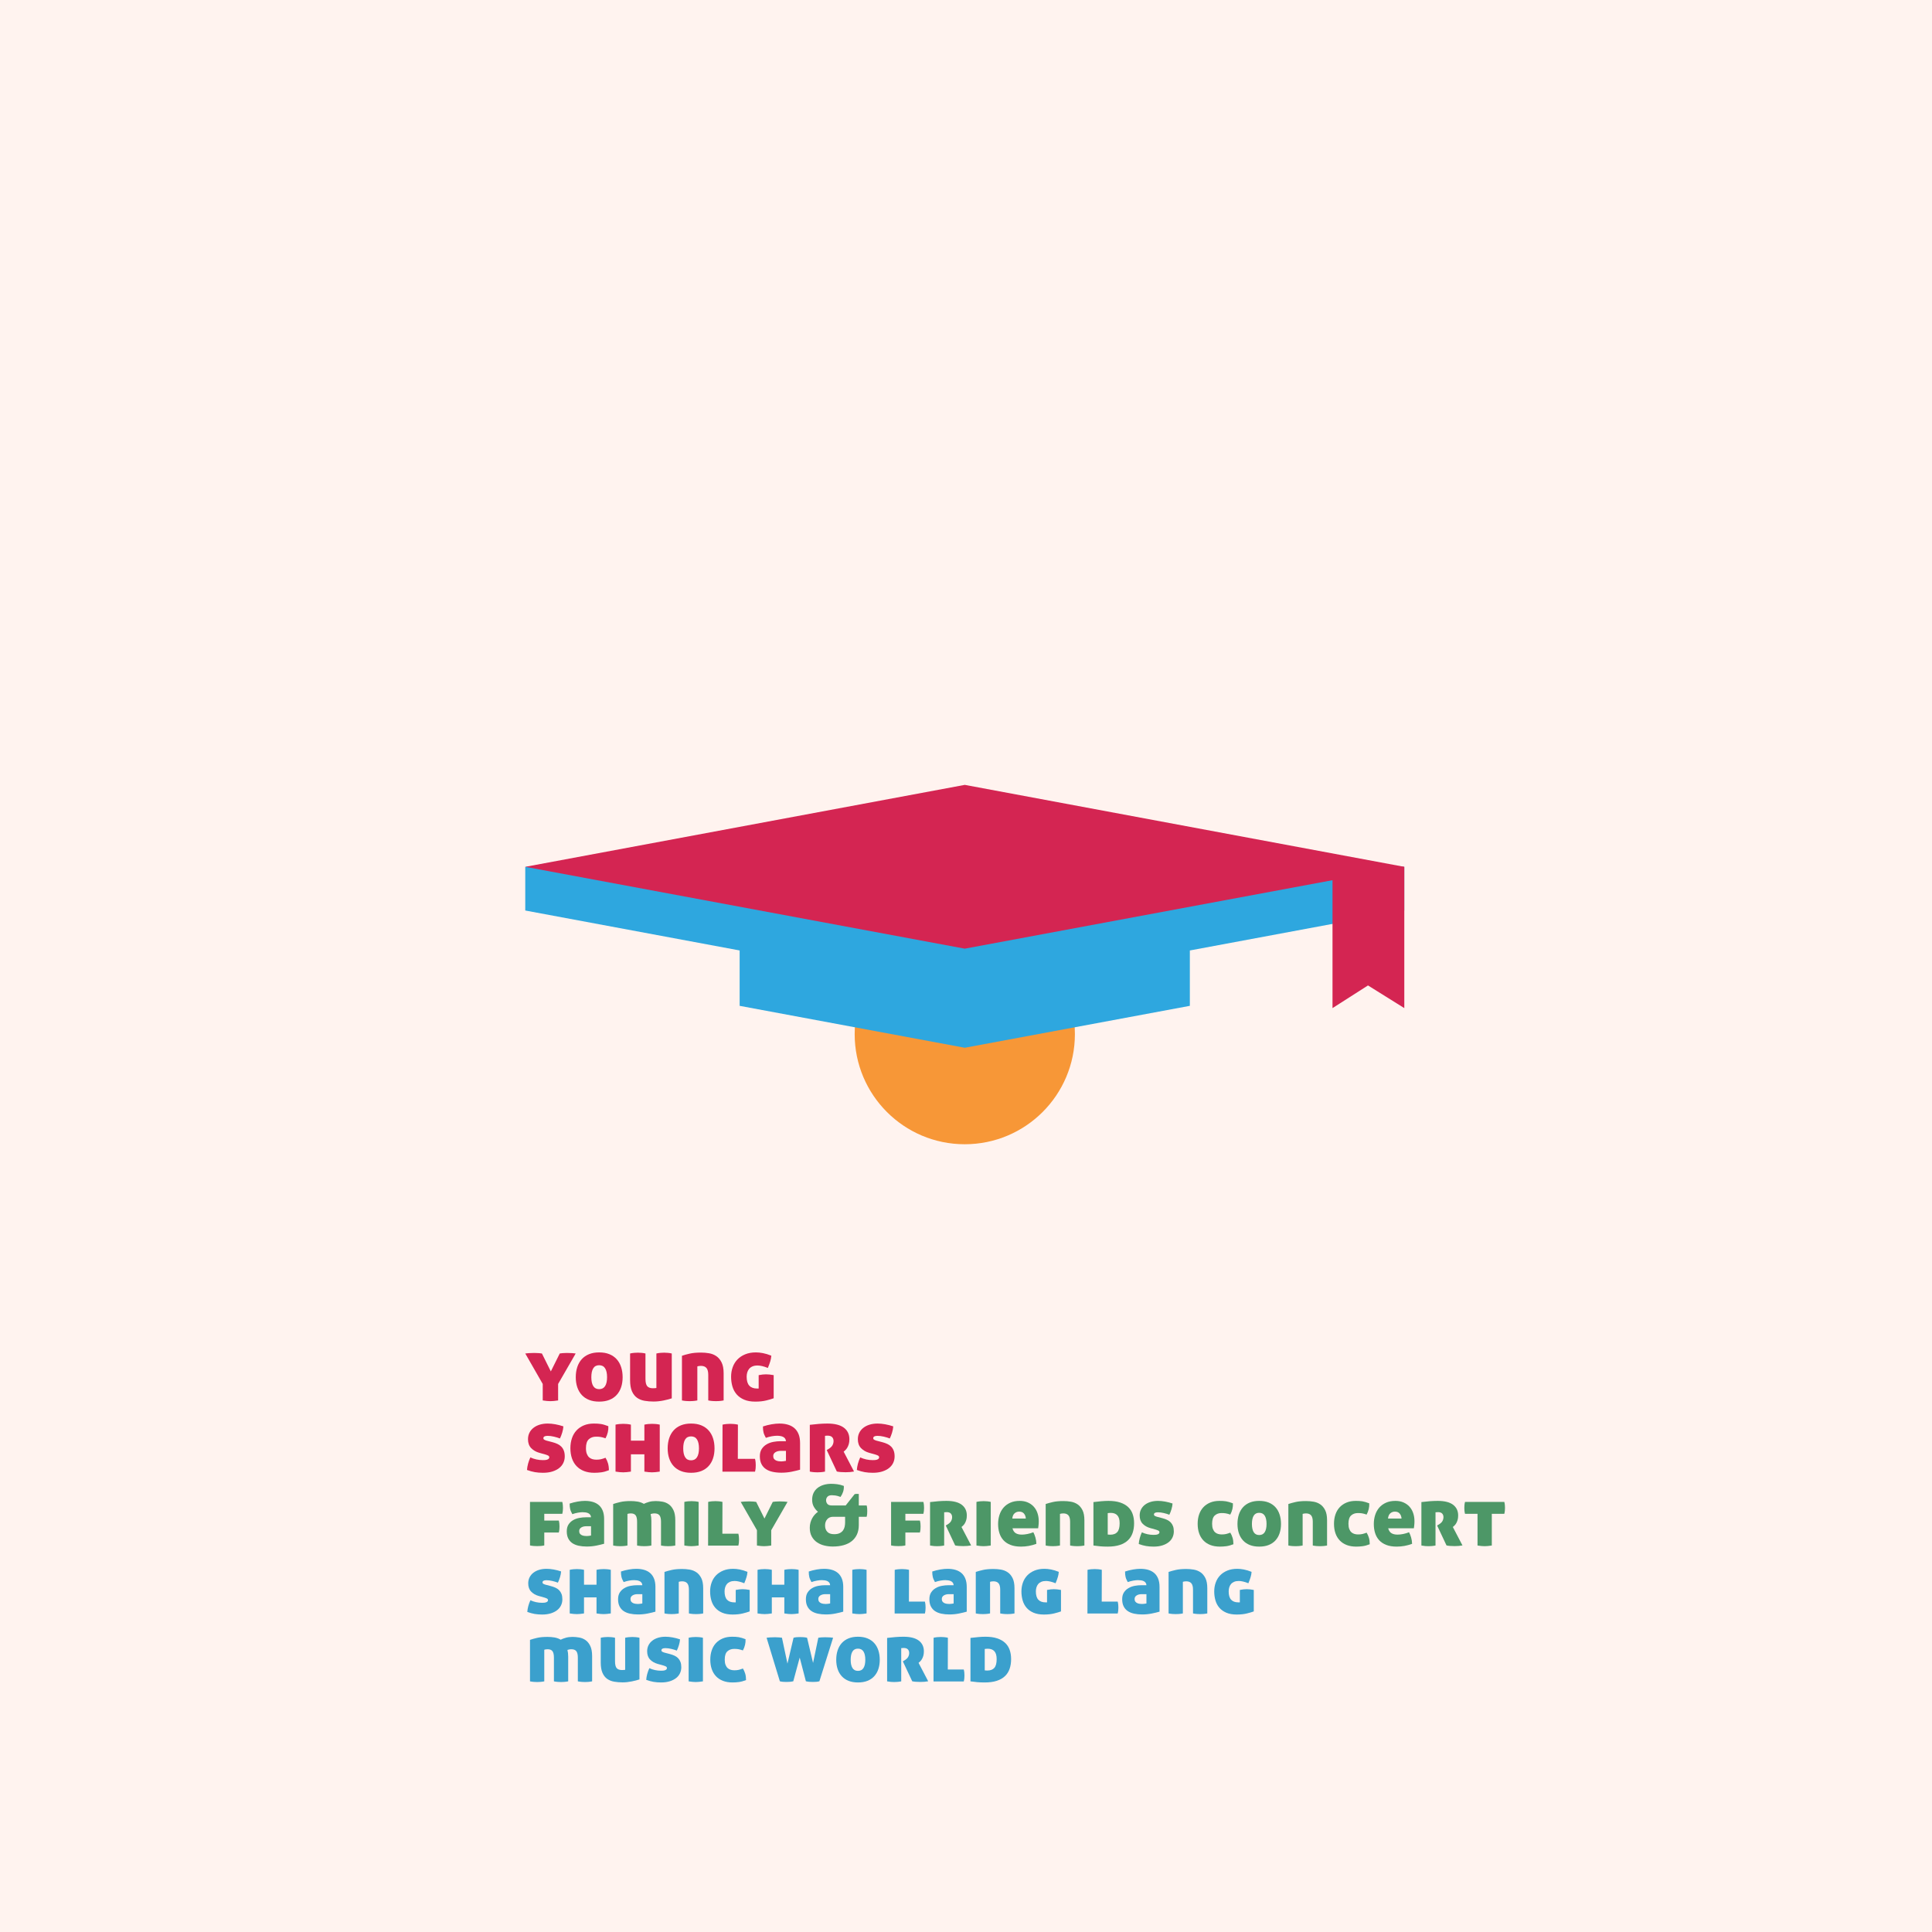 <svg xmlns="http://www.w3.org/2000/svg" xmlns:xlink="http://www.w3.org/1999/xlink" version="1.1" width="640px" height="640px" viewBox="0 0 640.0 640.0"><defs><clipPath id="i0"><path d="M640,0 L640,640 L0,640 L0,0 L640,0 Z"></path></clipPath><clipPath id="i1"><path d="M36.465,0 C56.622,0 72.95,16.335 72.95,36.479 C72.95,56.629 56.622,72.957 36.465,72.957 C16.314,72.957 0,56.629 0,36.479 C0,16.335 16.314,0 36.465,0 Z"></path></clipPath><clipPath id="i2"><path d="M291.188,0 L291.188,14.47 L220.152,27.704 L220.152,46.047 L145.591,59.933 L71.015,46.047 L71.014,27.701 L0,14.47 L0,0 L291.188,0 Z"></path></clipPath><clipPath id="i3"><path d="M145.591,0 L291.188,27.146 L145.591,54.257 L0,27.146 L145.591,0 Z"></path></clipPath><clipPath id="i4"><path d="M23.782,0 L23.782,46.818 L11.754,39.308 L0,46.818 L0,0 L23.782,0 Z"></path></clipPath><clipPath id="i5"><path d="M13.807,0 C14.469,0 15.062,0.019 15.584,0.061 C16.107,0.097 16.479,0.14 16.701,0.181 L10.883,10.276 L10.883,15.734 C10.359,15.816 9.888,15.875 9.466,15.913 C9.043,15.956 8.662,15.974 8.32,15.974 C7.979,15.974 7.597,15.956 7.174,15.913 C6.753,15.875 6.291,15.816 5.788,15.734 L5.788,10.276 L0,0.181 C0.222,0.14 0.608,0.097 1.161,0.061 C1.714,0.019 2.322,0 2.984,0 C3.508,0 4.019,0.019 4.523,0.061 C5.024,0.097 5.357,0.14 5.516,0.181 L8.471,6.119 L11.426,0.181 C11.585,0.14 11.891,0.097 12.344,0.061 C12.796,0.019 13.283,0 13.807,0 Z"></path></clipPath><clipPath id="i6"><path d="M7.746,0 C9.032,0 10.158,0.194 11.122,0.586 C12.088,0.978 12.896,1.534 13.549,2.257 C14.203,2.983 14.695,3.852 15.026,4.864 C15.357,5.881 15.523,7.001 15.523,8.224 C15.523,9.432 15.357,10.531 15.026,11.528 C14.695,12.522 14.203,13.376 13.549,14.09 C12.896,14.802 12.088,15.352 11.122,15.731 C10.158,16.115 9.032,16.303 7.746,16.303 C6.48,16.303 5.365,16.115 4.401,15.731 C3.435,15.352 2.626,14.802 1.974,14.09 C1.322,13.376 0.83,12.522 0.497,11.528 C0.166,10.531 0,9.432 0,8.224 C0,7.001 0.166,5.881 0.497,4.864 C0.83,3.852 1.322,2.983 1.974,2.257 C2.626,1.534 3.435,0.978 4.401,0.586 C5.365,0.194 6.48,0 7.746,0 Z M7.746,4.247 C6.863,4.247 6.209,4.589 5.788,5.271 C5.365,5.955 5.155,6.942 5.155,8.224 C5.155,9.492 5.365,10.467 5.788,11.152 C6.209,11.832 6.863,12.177 7.746,12.177 C8.63,12.177 9.29,11.832 9.721,11.152 C10.153,10.467 10.369,9.492 10.369,8.224 C10.369,6.942 10.153,5.955 9.721,5.271 C9.29,4.589 8.63,4.247 7.746,4.247 Z"></path></clipPath><clipPath id="i7"><path d="M11.273,0 C11.654,0 12.067,0.019 12.509,0.061 C12.951,0.098 13.383,0.17 13.806,0.272 L13.806,15.131 C13.462,15.252 13.056,15.372 12.584,15.493 C12.112,15.614 11.61,15.73 11.077,15.839 C10.545,15.952 9.996,16.033 9.435,16.094 C8.871,16.154 8.32,16.186 7.776,16.186 C6.752,16.186 5.767,16.105 4.822,15.945 C3.877,15.787 3.049,15.458 2.337,14.965 C1.622,14.472 1.054,13.761 0.633,12.825 C0.211,11.891 0,10.639 0,9.074 L0,0.272 C0.442,0.17 0.878,0.098 1.31,0.061 C1.743,0.019 2.16,0 2.561,0 C2.944,0 3.355,0.019 3.798,0.061 C4.239,0.098 4.673,0.17 5.094,0.272 L5.094,8.651 C5.094,9.855 5.295,10.679 5.696,11.124 C6.098,11.564 6.712,11.786 7.536,11.786 C7.877,11.786 8.139,11.775 8.32,11.755 C8.5,11.737 8.63,11.714 8.712,11.696 L8.712,0.272 C9.153,0.17 9.59,0.098 10.023,0.061 C10.455,0.019 10.872,0 11.273,0 Z"></path></clipPath><clipPath id="i8"><path d="M6.331,0 C7.215,0 8.098,0.076 8.982,0.226 C9.867,0.375 10.665,0.693 11.38,1.175 C12.094,1.655 12.675,2.348 13.127,3.255 C13.579,4.159 13.806,5.354 13.806,6.841 L13.806,15.853 C13.283,15.956 12.811,16.018 12.389,16.048 C11.966,16.078 11.596,16.094 11.273,16.094 C10.933,16.094 10.55,16.078 10.129,16.048 C9.707,16.018 9.234,15.956 8.712,15.853 L8.712,7.382 C8.712,6.318 8.511,5.555 8.108,5.092 C7.706,4.632 7.094,4.4 6.27,4.4 C6.05,4.4 5.813,4.42 5.562,4.459 C5.31,4.501 5.155,4.541 5.095,4.58 L5.095,15.853 C4.571,15.956 4.1,16.018 3.678,16.048 C3.255,16.078 2.884,16.094 2.563,16.094 C2.221,16.094 1.84,16.078 1.417,16.048 C0.995,16.018 0.524,15.956 0,15.853 L0,1.054 C0.704,0.813 1.558,0.576 2.563,0.346 C3.567,0.114 4.824,0 6.331,0 Z"></path></clipPath><clipPath id="i9"><path d="M8.229,0 C8.932,0 9.705,0.079 10.55,0.241 C11.394,0.399 12.319,0.682 13.324,1.085 C13.304,1.427 13.264,1.745 13.202,2.047 C13.142,2.348 13.066,2.656 12.977,2.969 C12.887,3.278 12.776,3.613 12.643,3.963 C12.515,4.312 12.359,4.711 12.178,5.152 C11.494,4.873 10.861,4.667 10.279,4.534 C9.694,4.407 9.194,4.339 8.772,4.339 C8.108,4.339 7.546,4.441 7.083,4.639 C6.62,4.843 6.25,5.114 5.969,5.457 C5.685,5.795 5.482,6.194 5.35,6.645 C5.218,7.098 5.155,7.562 5.155,8.044 C5.155,9.392 5.446,10.383 6.027,11.014 C6.611,11.65 7.465,11.966 8.59,11.966 L9.133,11.966 L9.133,7.533 C9.635,7.436 10.085,7.364 10.474,7.323 C10.866,7.285 11.243,7.263 11.605,7.263 C12.308,7.263 13.142,7.353 14.108,7.533 L14.108,15.191 C13.523,15.413 12.709,15.654 11.664,15.914 C10.62,16.176 9.405,16.305 8.018,16.305 C6.572,16.305 5.34,16.09 4.326,15.656 C3.312,15.226 2.481,14.638 1.838,13.897 C1.195,13.152 0.727,12.279 0.436,11.273 C0.145,10.269 0,9.193 0,8.044 C0,6.943 0.176,5.896 0.528,4.911 C0.88,3.929 1.402,3.074 2.095,2.348 C2.789,1.625 3.647,1.053 4.673,0.633 C5.696,0.211 6.883,0 8.229,0 Z"></path></clipPath><clipPath id="i10"><path d="M6.872,0 C7.636,0 8.47,0.079 9.374,0.241 C10.279,0.403 11.172,0.633 12.056,0.934 C12.016,1.578 11.886,2.265 11.665,3.001 C11.442,3.733 11.193,4.38 10.912,4.945 C10.369,4.724 9.715,4.524 8.953,4.343 C8.188,4.161 7.485,4.073 6.842,4.073 C5.897,4.073 5.426,4.332 5.426,4.854 C5.426,5.076 5.536,5.246 5.757,5.365 C5.977,5.487 6.228,5.587 6.509,5.669 L8.47,6.18 C9.074,6.342 9.621,6.537 10.113,6.767 C10.606,7 11.027,7.298 11.379,7.656 C11.731,8.019 12.006,8.46 12.207,8.982 C12.408,9.504 12.509,10.137 12.509,10.883 C12.509,11.647 12.353,12.357 12.042,13.024 C11.731,13.685 11.269,14.259 10.656,14.741 C10.042,15.221 9.288,15.607 8.395,15.888 C7.5,16.166 6.471,16.309 5.306,16.309 C4.34,16.309 3.445,16.237 2.622,16.098 C1.798,15.956 0.924,15.715 0,15.377 C0.1,14.007 0.472,12.621 1.115,11.215 C1.758,11.516 2.431,11.74 3.135,11.891 C3.837,12.042 4.542,12.116 5.245,12.116 C5.486,12.116 5.736,12.11 5.998,12.087 C6.259,12.067 6.49,12.024 6.692,11.951 C6.892,11.883 7.058,11.786 7.188,11.667 C7.318,11.545 7.385,11.383 7.385,11.185 C7.385,10.926 7.253,10.728 6.993,10.597 C6.731,10.466 6.43,10.352 6.088,10.251 L4.039,9.678 C2.973,9.376 2.09,8.862 1.387,8.139 C0.683,7.417 0.331,6.432 0.331,5.186 C0.331,4.402 0.492,3.688 0.813,3.043 C1.136,2.402 1.586,1.856 2.169,1.405 C2.753,0.95 3.441,0.604 4.235,0.363 C5.029,0.122 5.907,0 6.872,0 Z"></path></clipPath><clipPath id="i11"><path d="M7.777,0 C8.199,0 8.601,0.01 8.982,0.029 C9.365,0.048 9.741,0.091 10.114,0.151 C10.485,0.211 10.868,0.299 11.258,0.421 C11.652,0.54 12.088,0.693 12.57,0.873 C12.61,1.558 12.551,2.234 12.389,2.908 C12.228,3.581 11.977,4.242 11.635,4.883 C11.293,4.764 10.988,4.667 10.717,4.599 C10.445,4.526 10.189,4.469 9.948,4.434 C9.707,4.39 9.47,4.364 9.24,4.358 C9.008,4.347 8.762,4.341 8.5,4.341 C7.536,4.341 6.738,4.628 6.105,5.199 C5.472,5.774 5.155,6.76 5.155,8.17 C5.155,8.914 5.25,9.531 5.441,10.024 C5.633,10.516 5.883,10.901 6.195,11.185 C6.507,11.466 6.868,11.665 7.28,11.785 C7.691,11.906 8.129,11.966 8.592,11.966 C9.175,11.966 9.68,11.918 10.114,11.815 C10.545,11.718 11.053,11.555 11.635,11.333 C11.977,11.875 12.249,12.486 12.45,13.16 C12.65,13.833 12.752,14.599 12.752,15.465 C11.828,15.827 10.983,16.057 10.219,16.158 C9.456,16.255 8.691,16.309 7.928,16.309 C6.641,16.309 5.506,16.116 4.522,15.735 C3.537,15.352 2.708,14.807 2.035,14.092 C1.362,13.382 0.855,12.527 0.513,11.528 C0.172,10.535 0,9.414 0,8.17 C0,6.964 0.172,5.86 0.513,4.853 C0.855,3.85 1.356,2.992 2.02,2.277 C2.683,1.561 3.496,1.006 4.462,0.603 C5.426,0.202 6.532,0 7.777,0 Z"></path></clipPath><clipPath id="i12"><path d="M12.118,0 C12.499,0 12.911,0.019 13.354,0.06 C13.796,0.1 14.228,0.173 14.649,0.27 L14.649,15.825 C14.128,15.903 13.655,15.965 13.234,16.007 C12.812,16.044 12.43,16.066 12.088,16.066 C11.746,16.066 11.365,16.044 10.942,16.007 C10.52,15.965 10.059,15.903 9.556,15.825 L9.556,10.097 L5.095,10.097 L5.095,15.825 C4.571,15.903 4.1,15.965 3.678,16.007 C3.257,16.044 2.874,16.066 2.532,16.066 C2.192,16.066 1.809,16.044 1.387,16.007 C0.966,15.965 0.503,15.903 0,15.825 L0,0.27 C0.442,0.173 0.88,0.1 1.312,0.06 C1.743,0.019 2.16,0 2.563,0 C2.945,0 3.357,0.019 3.798,0.06 C4.24,0.1 4.673,0.173 5.095,0.27 L5.095,5.576 L9.556,5.576 L9.556,0.27 C9.998,0.173 10.434,0.1 10.868,0.06 C11.3,0.019 11.717,0 12.118,0 Z"></path></clipPath><clipPath id="i13"><path d="M7.746,0 C9.033,0 10.16,0.197 11.124,0.586 C12.089,0.979 12.897,1.539 13.551,2.261 C14.203,2.984 14.696,3.852 15.028,4.869 C15.359,5.885 15.523,7.001 15.523,8.23 C15.523,9.434 15.359,10.535 15.028,11.528 C14.696,12.527 14.203,13.382 13.551,14.092 C12.897,14.807 12.089,15.352 11.124,15.735 C10.16,16.116 9.033,16.309 7.746,16.309 C6.482,16.309 5.367,16.116 4.402,15.735 C3.437,15.352 2.628,14.807 1.975,14.092 C1.322,13.382 0.83,12.527 0.499,11.528 C0.168,10.535 0,9.434 0,8.23 C0,7.001 0.168,5.885 0.499,4.869 C0.83,3.852 1.322,2.984 1.975,2.261 C2.628,1.539 3.437,0.979 4.402,0.586 C5.367,0.197 6.482,0 7.746,0 Z M7.746,4.253 C6.863,4.253 6.21,4.591 5.789,5.275 C5.367,5.959 5.156,6.942 5.156,8.23 C5.156,9.493 5.367,10.473 5.789,11.152 C6.21,11.839 6.863,12.178 7.746,12.178 C8.632,12.178 9.29,11.839 9.722,11.152 C10.154,10.473 10.37,9.493 10.37,8.23 C10.37,6.942 10.154,5.959 9.722,5.275 C9.29,4.591 8.632,4.253 7.746,4.253 Z"></path></clipPath><clipPath id="i14"><path d="M2.593,0 C2.976,0 3.387,0.019 3.829,0.06 C4.271,0.1 4.703,0.173 5.126,0.27 L5.095,11.605 L10.791,11.605 C10.892,12.005 10.956,12.379 10.988,12.722 C11.017,13.063 11.032,13.396 11.032,13.714 C11.032,14.034 11.017,14.372 10.988,14.724 C10.956,15.076 10.892,15.451 10.791,15.855 L0,15.855 L0.03,0.27 C0.472,0.173 0.91,0.1 1.341,0.06 C1.775,0.019 2.19,0 2.593,0 Z"></path></clipPath><clipPath id="i15"><path d="M6.483,0 C7.528,0 8.472,0.125 9.316,0.377 C10.16,0.628 10.877,1.018 11.473,1.54 C12.064,2.063 12.522,2.73 12.844,3.542 C13.163,4.359 13.325,5.325 13.325,6.451 L13.325,15.285 C12.56,15.504 11.638,15.726 10.552,15.947 C9.467,16.166 8.32,16.28 7.116,16.28 C6.069,16.28 5.112,16.18 4.238,15.993 C3.363,15.802 2.614,15.496 1.992,15.07 C1.37,14.649 0.88,14.094 0.528,13.401 C0.176,12.709 0,11.857 0,10.852 C0,9.867 0.215,9.053 0.633,8.413 C1.056,7.769 1.6,7.257 2.262,6.875 C2.926,6.491 3.659,6.225 4.462,6.074 C5.265,5.923 6.05,5.847 6.813,5.847 L8.652,5.847 C8.632,5.487 8.531,5.186 8.35,4.947 C8.172,4.706 7.939,4.516 7.658,4.389 C7.375,4.257 7.065,4.167 6.724,4.118 C6.381,4.064 6.032,4.042 5.669,4.042 C5.186,4.042 4.624,4.094 3.98,4.207 C3.336,4.317 2.674,4.494 1.992,4.735 C1.811,4.391 1.654,4.081 1.524,3.797 C1.394,3.52 1.294,3.233 1.223,2.938 C1.153,2.649 1.101,2.349 1.072,2.038 C1.042,1.723 1.026,1.367 1.026,0.964 C1.992,0.644 2.949,0.403 3.905,0.241 C4.86,0.079 5.717,0 6.483,0 Z M8.652,9.043 L6.935,9.043 C6.231,9.043 5.639,9.194 5.157,9.495 C4.673,9.801 4.433,10.219 4.433,10.764 C4.433,11.167 4.524,11.48 4.703,11.71 C4.885,11.943 5.112,12.116 5.382,12.238 C5.652,12.357 5.944,12.441 6.256,12.481 C6.568,12.519 6.854,12.544 7.116,12.544 C7.298,12.544 7.557,12.519 7.9,12.481 C8.241,12.441 8.49,12.4 8.652,12.357 L8.652,9.043 Z"></path></clipPath><clipPath id="i16"><path d="M5.817,0 C8.247,0 10.071,0.46 11.287,1.374 C12.502,2.29 13.112,3.568 13.112,5.217 C13.112,5.842 13.041,6.383 12.901,6.846 C12.76,7.306 12.589,7.704 12.386,8.033 C12.186,8.366 11.976,8.634 11.753,8.831 C11.534,9.035 11.352,9.194 11.212,9.313 L14.648,15.888 C14.245,15.967 13.799,16.026 13.306,16.069 C12.814,16.107 12.337,16.129 11.875,16.129 C11.312,16.129 10.768,16.107 10.246,16.069 C9.725,16.026 9.294,15.967 8.95,15.888 L5.606,8.772 L6.029,8.532 C6.731,8.127 7.213,7.704 7.474,7.252 C7.735,6.798 7.866,6.313 7.866,5.788 C7.866,5.265 7.71,4.84 7.4,4.508 C7.088,4.178 6.591,4.008 5.907,4.008 C5.525,4.008 5.232,4.031 5.033,4.073 L5.033,15.918 C4.51,16.015 4.037,16.083 3.617,16.112 C3.196,16.145 2.822,16.158 2.5,16.158 C2.16,16.158 1.786,16.145 1.385,16.112 C0.985,16.083 0.522,16.015 0,15.918 L0,0.423 C0.945,0.301 1.924,0.204 2.938,0.122 C3.954,0.044 4.911,0 5.817,0 Z"></path></clipPath><clipPath id="i17"><path d="M6.872,0 C7.634,0 8.471,0.079 9.374,0.241 C10.279,0.403 11.174,0.633 12.056,0.934 C12.019,1.578 11.886,2.265 11.667,3.001 C11.444,3.733 11.193,4.38 10.912,4.945 C10.37,4.724 9.715,4.524 8.953,4.343 C8.19,4.161 7.486,4.073 6.842,4.073 C5.899,4.073 5.428,4.332 5.428,4.854 C5.428,5.076 5.536,5.246 5.757,5.365 C5.979,5.487 6.231,5.587 6.512,5.669 L8.471,6.18 C9.075,6.342 9.621,6.537 10.114,6.767 C10.606,7 11.028,7.298 11.38,7.656 C11.732,8.019 12.008,8.46 12.207,8.982 C12.411,9.504 12.51,10.137 12.51,10.883 C12.51,11.647 12.354,12.357 12.042,13.024 C11.732,13.685 11.269,14.259 10.654,14.741 C10.043,15.221 9.288,15.607 8.395,15.888 C7.5,16.166 6.472,16.309 5.306,16.309 C4.34,16.309 3.447,16.237 2.624,16.098 C1.799,15.956 0.925,15.715 0,15.377 C0.1,14.007 0.474,12.621 1.117,11.215 C1.758,11.516 2.433,11.74 3.135,11.891 C3.839,12.042 4.542,12.116 5.246,12.116 C5.487,12.116 5.738,12.11 5.998,12.087 C6.26,12.067 6.49,12.024 6.694,11.951 C6.893,11.883 7.058,11.786 7.188,11.667 C7.321,11.545 7.386,11.383 7.386,11.185 C7.386,10.926 7.253,10.728 6.994,10.597 C6.731,10.466 6.43,10.352 6.09,10.251 L4.039,9.678 C2.973,9.376 2.092,8.862 1.388,8.139 C0.684,7.417 0.332,6.432 0.332,5.186 C0.332,4.402 0.492,3.688 0.815,3.043 C1.136,2.402 1.588,1.856 2.169,1.405 C2.754,0.95 3.441,0.604 4.233,0.363 C5.03,0.122 5.908,0 6.872,0 Z"></path></clipPath><clipPath id="i18"><path d="M10.696,0 C10.789,0.373 10.85,0.719 10.878,1.036 C10.906,1.353 10.92,1.661 10.92,1.96 C10.92,2.259 10.906,2.571 10.878,2.898 C10.85,3.225 10.789,3.575 10.696,3.948 L4.732,3.948 L4.732,6.188 L9.548,6.188 C9.641,6.561 9.702,6.907 9.73,7.224 C9.758,7.541 9.772,7.849 9.772,8.148 C9.772,8.447 9.758,8.759 9.73,9.086 C9.702,9.413 9.641,9.763 9.548,10.136 L4.732,10.136 L4.732,14.42 C4.34,14.513 3.939,14.574 3.528,14.602 C3.117,14.63 2.735,14.644 2.38,14.644 C2.007,14.644 1.619,14.63 1.218,14.602 C0.817,14.574 0.411,14.513 0,14.42 L0,0 L10.696,0 Z"></path></clipPath><clipPath id="i19"><path d="M6.02,0 C6.991,0 7.868,0.117 8.652,0.35 C9.436,0.583 10.103,0.943 10.654,1.428 C11.205,1.913 11.629,2.534 11.928,3.29 C12.227,4.046 12.376,4.947 12.376,5.992 L12.376,14.196 C11.667,14.401 10.808,14.607 9.8,14.812 C8.792,15.017 7.728,15.12 6.608,15.12 C5.637,15.12 4.746,15.031 3.934,14.854 C3.122,14.677 2.427,14.392 1.848,14 C1.269,13.608 0.817,13.09 0.49,12.446 C0.163,11.802 0,11.013 0,10.08 C0,9.165 0.196,8.409 0.588,7.812 C0.98,7.215 1.484,6.739 2.1,6.384 C2.716,6.029 3.397,5.782 4.144,5.642 C4.891,5.502 5.619,5.432 6.328,5.432 L8.036,5.432 C8.017,5.096 7.924,4.816 7.756,4.592 C7.588,4.368 7.373,4.195 7.112,4.074 C6.851,3.953 6.561,3.869 6.244,3.822 C5.927,3.775 5.6,3.752 5.264,3.752 C4.816,3.752 4.293,3.803 3.696,3.906 C3.099,4.009 2.483,4.172 1.848,4.396 C1.68,4.079 1.535,3.789 1.414,3.528 C1.293,3.267 1.199,3.001 1.134,2.73 C1.069,2.459 1.022,2.179 0.994,1.89 C0.966,1.601 0.952,1.269 0.952,0.896 C1.848,0.597 2.739,0.373 3.626,0.224 C4.513,0.075 5.311,0 6.02,0 Z M8.036,8.4 L6.44,8.4 C5.787,8.4 5.236,8.54 4.788,8.82 C4.34,9.1 4.116,9.492 4.116,9.996 C4.116,10.369 4.2,10.663 4.368,10.878 C4.536,11.093 4.746,11.256 4.998,11.368 C5.25,11.48 5.521,11.555 5.81,11.592 C6.099,11.629 6.365,11.648 6.608,11.648 C6.776,11.648 7.019,11.629 7.336,11.592 C7.653,11.555 7.887,11.517 8.036,11.48 L8.036,8.4 Z"></path></clipPath><clipPath id="i20"><path d="M14.084,0 C14.812,0 15.563,0.07 16.338,0.21 C17.113,0.35 17.813,0.644 18.438,1.092 C19.063,1.54 19.577,2.184 19.978,3.024 C20.379,3.864 20.58,4.975 20.58,6.356 L20.58,14.728 C20.095,14.821 19.656,14.882 19.264,14.91 C18.872,14.938 18.527,14.952 18.228,14.952 C17.911,14.952 17.556,14.938 17.164,14.91 C16.772,14.882 16.333,14.821 15.848,14.728 L15.848,6.86 C15.848,5.871 15.68,5.161 15.344,4.732 C15.008,4.303 14.457,4.088 13.692,4.088 C13.431,4.088 13.174,4.116 12.922,4.172 C12.67,4.228 12.497,4.275 12.404,4.312 C12.572,4.965 12.656,5.712 12.656,6.552 L12.656,14.728 C12.171,14.821 11.732,14.882 11.34,14.91 C10.948,14.938 10.603,14.952 10.304,14.952 C9.987,14.952 9.632,14.938 9.24,14.91 C8.848,14.882 8.409,14.821 7.924,14.728 L7.924,6.86 C7.924,5.871 7.765,5.161 7.448,4.732 C7.131,4.303 6.589,4.088 5.824,4.088 C5.619,4.088 5.399,4.107 5.166,4.144 C4.933,4.181 4.788,4.219 4.732,4.256 L4.732,14.728 C4.247,14.821 3.808,14.882 3.416,14.91 C3.024,14.938 2.679,14.952 2.38,14.952 C2.063,14.952 1.708,14.938 1.316,14.91 C0.924,14.882 0.485,14.821 0,14.728 L0,0.98 C0.653,0.756 1.437,0.537 2.352,0.322 C3.267,0.107 4.424,0 5.824,0 C6.589,0 7.345,0.061 8.092,0.182 C8.839,0.303 9.529,0.551 10.164,0.924 C10.649,0.681 11.219,0.467 11.872,0.28 C12.525,0.093 13.263,0 14.084,0 Z"></path></clipPath><clipPath id="i21"><path d="M2.38,0 C2.735,0 3.117,0.019 3.528,0.056 C3.939,0.093 4.34,0.159 4.732,0.252 L4.732,14.7 C4.247,14.775 3.808,14.831 3.416,14.868 C3.024,14.905 2.669,14.924 2.352,14.924 C2.035,14.924 1.68,14.905 1.288,14.868 C0.896,14.831 0.467,14.775 0,14.7 L0,0.252 C0.411,0.159 0.817,0.093 1.218,0.056 C1.619,0.019 2.007,0 2.38,0 Z"></path></clipPath><clipPath id="i22"><path d="M2.408,0 C2.763,0 3.145,0.019 3.556,0.056 C3.967,0.093 4.368,0.159 4.76,0.252 L4.732,10.78 L10.024,10.78 C10.117,11.153 10.178,11.499 10.206,11.816 C10.234,12.133 10.248,12.441 10.248,12.74 C10.248,13.039 10.234,13.351 10.206,13.678 C10.178,14.005 10.117,14.355 10.024,14.728 L0,14.728 L0.028,0.252 C0.439,0.159 0.845,0.093 1.246,0.056 C1.647,0.019 2.035,0 2.408,0 Z"></path></clipPath><clipPath id="i23"><path d="M12.824,0 C13.44,0 13.991,0.019 14.476,0.056 C14.961,0.093 15.307,0.131 15.512,0.168 L10.108,9.548 L10.108,14.616 C9.623,14.691 9.184,14.747 8.792,14.784 C8.4,14.821 8.045,14.84 7.728,14.84 C7.411,14.84 7.056,14.821 6.664,14.784 C6.272,14.747 5.843,14.691 5.376,14.616 L5.376,9.548 L0,0.168 C0.205,0.131 0.565,0.093 1.078,0.056 C1.591,0.019 2.156,0 2.772,0 C3.257,0 3.733,0.019 4.2,0.056 C4.667,0.093 4.975,0.131 5.124,0.168 L7.868,5.684 L10.612,0.168 C10.761,0.131 11.046,0.093 11.466,0.056 C11.886,0.019 12.339,0 12.824,0 Z"></path></clipPath><clipPath id="i24"><path d="M7.112,0 C7.672,0 8.307,0.042 9.016,0.126 C9.725,0.21 10.481,0.401 11.284,0.7 C11.321,1.391 11.242,2.035 11.046,2.632 C10.85,3.229 10.565,3.799 10.192,4.34 C9.483,4.079 8.904,3.92 8.456,3.864 C8.008,3.808 7.625,3.78 7.308,3.78 C6.636,3.78 6.151,3.948 5.852,4.284 C5.553,4.62 5.404,5.003 5.404,5.432 C5.404,5.917 5.549,6.328 5.838,6.664 C6.127,7 6.608,7.168 7.28,7.168 L11.9,7.168 L14.868,3.416 C15.167,3.323 15.624,3.304 16.24,3.36 L16.24,7.168 L18.844,7.168 C18.937,7.523 18.993,7.845 19.012,8.134 C19.031,8.423 19.04,8.708 19.04,8.988 C19.04,9.305 19.031,9.609 19.012,9.898 C18.993,10.187 18.937,10.528 18.844,10.92 L16.24,10.92 L16.24,13.664 C16.24,14.84 16.039,15.871 15.638,16.758 C15.237,17.645 14.663,18.387 13.916,18.984 C13.169,19.581 12.264,20.029 11.2,20.328 C10.136,20.627 8.951,20.776 7.644,20.776 C6.673,20.776 5.731,20.664 4.816,20.44 C3.901,20.216 3.085,19.857 2.366,19.362 C1.647,18.867 1.073,18.223 0.644,17.43 C0.215,16.637 0,15.68 0,14.56 C0,13.963 0.075,13.393 0.224,12.852 C0.373,12.311 0.574,11.816 0.826,11.368 C1.078,10.92 1.367,10.519 1.694,10.164 C2.021,9.809 2.361,9.511 2.716,9.268 C2.193,8.839 1.741,8.293 1.358,7.63 C0.975,6.967 0.784,6.188 0.784,5.292 C0.784,4.415 0.947,3.645 1.274,2.982 C1.601,2.319 2.053,1.769 2.632,1.33 C3.211,0.891 3.883,0.56 4.648,0.336 C5.413,0.112 6.235,0 7.112,0 Z M11.704,10.92 L7.728,10.92 C6.907,10.92 6.258,11.191 5.782,11.732 C5.306,12.273 5.068,12.964 5.068,13.804 C5.068,14.681 5.315,15.381 5.81,15.904 C6.305,16.427 7.056,16.688 8.064,16.688 C8.811,16.688 9.417,16.576 9.884,16.352 C10.351,16.128 10.719,15.834 10.99,15.47 C11.261,15.106 11.447,14.691 11.55,14.224 C11.653,13.757 11.704,13.272 11.704,12.768 L11.704,10.92 Z"></path></clipPath><clipPath id="i25"><path d="M10.696,0 C10.789,0.373 10.85,0.719 10.878,1.036 C10.906,1.353 10.92,1.661 10.92,1.96 C10.92,2.259 10.906,2.571 10.878,2.898 C10.85,3.225 10.789,3.575 10.696,3.948 L4.732,3.948 L4.732,6.188 L9.548,6.188 C9.641,6.561 9.702,6.907 9.73,7.224 C9.758,7.541 9.772,7.849 9.772,8.148 C9.772,8.447 9.758,8.759 9.73,9.086 C9.702,9.413 9.641,9.763 9.548,10.136 L4.732,10.136 L4.732,14.42 C4.34,14.513 3.939,14.574 3.528,14.602 C3.117,14.63 2.735,14.644 2.38,14.644 C2.007,14.644 1.619,14.63 1.218,14.602 C0.817,14.574 0.411,14.513 0,14.42 L0,0 L10.696,0 Z"></path></clipPath><clipPath id="i26"><path d="M5.404,0 C7.663,0 9.357,0.425 10.486,1.274 C11.615,2.123 12.18,3.313 12.18,4.844 C12.18,5.423 12.115,5.927 11.984,6.356 C11.853,6.785 11.695,7.154 11.508,7.462 C11.321,7.77 11.125,8.017 10.92,8.204 C10.715,8.391 10.547,8.54 10.416,8.652 L13.608,14.756 C13.235,14.831 12.819,14.887 12.362,14.924 C11.905,14.961 11.461,14.98 11.032,14.98 C10.509,14.98 10.005,14.961 9.52,14.924 C9.035,14.887 8.633,14.831 8.316,14.756 L5.208,8.148 L5.6,7.924 C6.253,7.551 6.701,7.154 6.944,6.734 C7.187,6.314 7.308,5.861 7.308,5.376 C7.308,4.891 7.163,4.494 6.874,4.186 C6.585,3.878 6.123,3.724 5.488,3.724 C5.133,3.724 4.863,3.743 4.676,3.78 L4.676,14.784 C4.191,14.877 3.752,14.938 3.36,14.966 C2.968,14.994 2.623,15.008 2.324,15.008 C2.007,15.008 1.661,14.994 1.288,14.966 C0.915,14.938 0.485,14.877 0,14.784 L0,0.392 C0.877,0.28 1.787,0.187 2.73,0.112 C3.673,0.037 4.564,0 5.404,0 Z"></path></clipPath><clipPath id="i27"><path d="M2.38,0 C2.735,0 3.117,0.019 3.528,0.056 C3.939,0.093 4.34,0.159 4.732,0.252 L4.732,14.7 C4.247,14.775 3.808,14.831 3.416,14.868 C3.024,14.905 2.669,14.924 2.352,14.924 C2.035,14.924 1.68,14.905 1.288,14.868 C0.896,14.831 0.467,14.775 0,14.7 L0,0.252 C0.411,0.159 0.817,0.093 1.218,0.056 C1.619,0.019 2.007,0 2.38,0 Z"></path></clipPath><clipPath id="i28"><path d="M7.168,0 C8.157,0 9.039,0.168 9.814,0.504 C10.589,0.84 11.247,1.302 11.788,1.89 C12.329,2.478 12.745,3.187 13.034,4.018 C13.323,4.849 13.468,5.749 13.468,6.72 C13.468,7.224 13.445,7.677 13.398,8.078 C13.351,8.479 13.309,8.811 13.272,9.072 L4.76,9.072 C4.965,9.837 5.325,10.379 5.838,10.696 C6.351,11.013 7.028,11.172 7.868,11.172 C8.409,11.172 9.016,11.107 9.688,10.976 C10.36,10.845 11.023,10.649 11.676,10.388 C11.937,10.873 12.166,11.452 12.362,12.124 C12.558,12.796 12.665,13.496 12.684,14.224 C11.023,14.84 9.324,15.148 7.588,15.148 C6.244,15.148 5.091,14.961 4.13,14.588 C3.169,14.215 2.385,13.697 1.778,13.034 C1.171,12.371 0.723,11.583 0.434,10.668 C0.145,9.753 0,8.755 0,7.672 C0,6.608 0.149,5.609 0.448,4.676 C0.747,3.743 1.195,2.931 1.792,2.24 C2.389,1.549 3.136,1.003 4.032,0.602 C4.928,0.201 5.973,0 7.168,0 Z M7,3.556 C6.403,3.556 5.889,3.743 5.46,4.116 C5.031,4.489 4.779,5.068 4.704,5.852 L9.184,5.852 C9.147,5.199 8.946,4.653 8.582,4.214 C8.218,3.775 7.691,3.556 7,3.556 Z"></path></clipPath><clipPath id="i29"><path d="M5.88,0 C6.701,0 7.523,0.07 8.344,0.21 C9.165,0.35 9.907,0.644 10.57,1.092 C11.233,1.54 11.774,2.184 12.194,3.024 C12.614,3.864 12.824,4.975 12.824,6.356 L12.824,14.728 C12.339,14.821 11.9,14.882 11.508,14.91 C11.116,14.938 10.771,14.952 10.472,14.952 C10.155,14.952 9.8,14.938 9.408,14.91 C9.016,14.882 8.577,14.821 8.092,14.728 L8.092,6.86 C8.092,5.871 7.905,5.161 7.532,4.732 C7.159,4.303 6.589,4.088 5.824,4.088 C5.619,4.088 5.399,4.107 5.166,4.144 C4.933,4.181 4.788,4.219 4.732,4.256 L4.732,14.728 C4.247,14.821 3.808,14.882 3.416,14.91 C3.024,14.938 2.679,14.952 2.38,14.952 C2.063,14.952 1.708,14.938 1.316,14.91 C0.924,14.882 0.485,14.821 0,14.728 L0,0.98 C0.653,0.756 1.447,0.537 2.38,0.322 C3.313,0.107 4.48,0 5.88,0 Z"></path></clipPath><clipPath id="i30"><path d="M4.956,0 C6.468,0 7.761,0.177 8.834,0.532 C9.907,0.887 10.789,1.386 11.48,2.03 C12.171,2.674 12.675,3.453 12.992,4.368 C13.309,5.283 13.468,6.3 13.468,7.42 C13.468,8.596 13.305,9.66 12.978,10.612 C12.651,11.564 12.138,12.376 11.438,13.048 C10.738,13.72 9.833,14.238 8.722,14.602 C7.611,14.966 6.272,15.148 4.704,15.148 C3.789,15.148 2.973,15.115 2.254,15.05 C1.535,14.985 0.784,14.896 0,14.784 L0,0.392 C0.784,0.299 1.615,0.21 2.492,0.126 C3.369,0.042 4.191,0 4.956,0 Z M5.768,3.976 C5.544,3.976 5.339,3.985 5.152,4.004 C4.965,4.023 4.825,4.041 4.732,4.06 L4.732,11.144 C4.807,11.144 4.905,11.153 5.026,11.172 C5.147,11.191 5.329,11.2 5.572,11.2 C6.617,11.2 7.397,10.906 7.91,10.318 C8.423,9.73 8.68,8.764 8.68,7.42 C8.68,6.225 8.428,5.353 7.924,4.802 C7.42,4.251 6.701,3.976 5.768,3.976 Z"></path></clipPath><clipPath id="i31"><path d="M6.384,0 C7.093,0 7.868,0.075 8.708,0.224 C9.548,0.373 10.379,0.588 11.2,0.868 C11.163,1.465 11.041,2.105 10.836,2.786 C10.631,3.467 10.397,4.069 10.136,4.592 C9.632,4.387 9.025,4.2 8.316,4.032 C7.607,3.864 6.953,3.78 6.356,3.78 C5.479,3.78 5.04,4.023 5.04,4.508 C5.04,4.713 5.143,4.872 5.348,4.984 C5.553,5.096 5.787,5.189 6.048,5.264 L7.868,5.74 C8.428,5.889 8.937,6.071 9.394,6.286 C9.851,6.501 10.243,6.776 10.57,7.112 C10.897,7.448 11.153,7.859 11.34,8.344 C11.527,8.829 11.62,9.417 11.62,10.108 C11.62,10.817 11.475,11.48 11.186,12.096 C10.897,12.712 10.467,13.244 9.898,13.692 C9.329,14.14 8.629,14.495 7.798,14.756 C6.967,15.017 6.011,15.148 4.928,15.148 C4.032,15.148 3.201,15.083 2.436,14.952 C1.671,14.821 0.859,14.597 0,14.28 C0.093,13.011 0.439,11.723 1.036,10.416 C1.633,10.696 2.259,10.906 2.912,11.046 C3.565,11.186 4.219,11.256 4.872,11.256 C5.096,11.256 5.329,11.247 5.572,11.228 C5.815,11.209 6.029,11.167 6.216,11.102 C6.403,11.037 6.557,10.948 6.678,10.836 C6.799,10.724 6.86,10.575 6.86,10.388 C6.86,10.145 6.739,9.963 6.496,9.842 C6.253,9.721 5.973,9.613 5.656,9.52 L3.752,8.988 C2.763,8.708 1.941,8.232 1.288,7.56 C0.635,6.888 0.308,5.973 0.308,4.816 C0.308,4.088 0.457,3.425 0.756,2.828 C1.055,2.231 1.475,1.722 2.016,1.302 C2.557,0.882 3.197,0.56 3.934,0.336 C4.671,0.112 5.488,0 6.384,0 Z"></path></clipPath><clipPath id="i32"><path d="M7.224,0 C7.616,0 7.989,0.009 8.344,0.028 C8.699,0.047 9.049,0.084 9.394,0.14 C9.739,0.196 10.094,0.28 10.458,0.392 C10.822,0.504 11.228,0.644 11.676,0.812 C11.713,1.447 11.657,2.077 11.508,2.702 C11.359,3.327 11.125,3.939 10.808,4.536 C10.491,4.424 10.206,4.335 9.954,4.27 C9.702,4.205 9.464,4.153 9.24,4.116 C9.016,4.079 8.797,4.055 8.582,4.046 C8.367,4.037 8.139,4.032 7.896,4.032 C7,4.032 6.258,4.298 5.67,4.83 C5.082,5.362 4.788,6.281 4.788,7.588 C4.788,8.279 4.877,8.853 5.054,9.31 C5.231,9.767 5.465,10.127 5.754,10.388 C6.043,10.649 6.379,10.836 6.762,10.948 C7.145,11.06 7.551,11.116 7.98,11.116 C8.521,11.116 8.993,11.069 9.394,10.976 C9.795,10.883 10.267,10.733 10.808,10.528 C11.125,11.032 11.377,11.597 11.564,12.222 C11.751,12.847 11.844,13.561 11.844,14.364 C10.985,14.7 10.201,14.915 9.492,15.008 C8.783,15.101 8.073,15.148 7.364,15.148 C6.169,15.148 5.115,14.971 4.2,14.616 C3.285,14.261 2.515,13.753 1.89,13.09 C1.265,12.427 0.793,11.634 0.476,10.71 C0.159,9.786 0,8.745 0,7.588 C0,6.468 0.159,5.441 0.476,4.508 C0.793,3.575 1.26,2.777 1.876,2.114 C2.492,1.451 3.248,0.933 4.144,0.56 C5.04,0.187 6.067,0 7.224,0 Z"></path></clipPath><clipPath id="i33"><path d="M7.196,0 C8.391,0 9.436,0.182 10.332,0.546 C11.228,0.91 11.979,1.428 12.586,2.1 C13.193,2.772 13.65,3.579 13.958,4.522 C14.266,5.465 14.42,6.505 14.42,7.644 C14.42,8.764 14.266,9.786 13.958,10.71 C13.65,11.634 13.193,12.427 12.586,13.09 C11.979,13.753 11.228,14.261 10.332,14.616 C9.436,14.971 8.391,15.148 7.196,15.148 C6.02,15.148 4.984,14.971 4.088,14.616 C3.192,14.261 2.441,13.753 1.834,13.09 C1.227,12.427 0.77,11.634 0.462,10.71 C0.154,9.786 0,8.764 0,7.644 C0,6.505 0.154,5.465 0.462,4.522 C0.77,3.579 1.227,2.772 1.834,2.1 C2.441,1.428 3.192,0.91 4.088,0.546 C4.984,0.182 6.02,0 7.196,0 Z M7.196,3.948 C6.375,3.948 5.768,4.265 5.376,4.9 C4.984,5.535 4.788,6.449 4.788,7.644 C4.788,8.82 4.984,9.725 5.376,10.36 C5.768,10.995 6.375,11.312 7.196,11.312 C8.017,11.312 8.629,10.995 9.03,10.36 C9.431,9.725 9.632,8.82 9.632,7.644 C9.632,6.449 9.431,5.535 9.03,4.9 C8.629,4.265 8.017,3.948 7.196,3.948 Z"></path></clipPath><clipPath id="i34"><path d="M5.88,0 C6.701,0 7.523,0.07 8.344,0.21 C9.165,0.35 9.907,0.644 10.57,1.092 C11.233,1.54 11.774,2.184 12.194,3.024 C12.614,3.864 12.824,4.975 12.824,6.356 L12.824,14.728 C12.339,14.821 11.9,14.882 11.508,14.91 C11.116,14.938 10.771,14.952 10.472,14.952 C10.155,14.952 9.8,14.938 9.408,14.91 C9.016,14.882 8.577,14.821 8.092,14.728 L8.092,6.86 C8.092,5.871 7.905,5.161 7.532,4.732 C7.159,4.303 6.589,4.088 5.824,4.088 C5.619,4.088 5.399,4.107 5.166,4.144 C4.933,4.181 4.788,4.219 4.732,4.256 L4.732,14.728 C4.247,14.821 3.808,14.882 3.416,14.91 C3.024,14.938 2.679,14.952 2.38,14.952 C2.063,14.952 1.708,14.938 1.316,14.91 C0.924,14.882 0.485,14.821 0,14.728 L0,0.98 C0.653,0.756 1.447,0.537 2.38,0.322 C3.313,0.107 4.48,0 5.88,0 Z"></path></clipPath><clipPath id="i35"><path d="M7.224,0 C7.616,0 7.989,0.009 8.344,0.028 C8.699,0.047 9.049,0.084 9.394,0.14 C9.739,0.196 10.094,0.28 10.458,0.392 C10.822,0.504 11.228,0.644 11.676,0.812 C11.713,1.447 11.657,2.077 11.508,2.702 C11.359,3.327 11.125,3.939 10.808,4.536 C10.491,4.424 10.206,4.335 9.954,4.27 C9.702,4.205 9.464,4.153 9.24,4.116 C9.016,4.079 8.797,4.055 8.582,4.046 C8.367,4.037 8.139,4.032 7.896,4.032 C7,4.032 6.258,4.298 5.67,4.83 C5.082,5.362 4.788,6.281 4.788,7.588 C4.788,8.279 4.877,8.853 5.054,9.31 C5.231,9.767 5.465,10.127 5.754,10.388 C6.043,10.649 6.379,10.836 6.762,10.948 C7.145,11.06 7.551,11.116 7.98,11.116 C8.521,11.116 8.993,11.069 9.394,10.976 C9.795,10.883 10.267,10.733 10.808,10.528 C11.125,11.032 11.377,11.597 11.564,12.222 C11.751,12.847 11.844,13.561 11.844,14.364 C10.985,14.7 10.201,14.915 9.492,15.008 C8.783,15.101 8.073,15.148 7.364,15.148 C6.169,15.148 5.115,14.971 4.2,14.616 C3.285,14.261 2.515,13.753 1.89,13.09 C1.265,12.427 0.793,11.634 0.476,10.71 C0.159,9.786 0,8.745 0,7.588 C0,6.468 0.159,5.441 0.476,4.508 C0.793,3.575 1.26,2.777 1.876,2.114 C2.492,1.451 3.248,0.933 4.144,0.56 C5.04,0.187 6.067,0 7.224,0 Z"></path></clipPath><clipPath id="i36"><path d="M7.168,0 C8.157,0 9.039,0.168 9.814,0.504 C10.589,0.84 11.247,1.302 11.788,1.89 C12.329,2.478 12.745,3.187 13.034,4.018 C13.323,4.849 13.468,5.749 13.468,6.72 C13.468,7.224 13.445,7.677 13.398,8.078 C13.351,8.479 13.309,8.811 13.272,9.072 L4.76,9.072 C4.965,9.837 5.325,10.379 5.838,10.696 C6.351,11.013 7.028,11.172 7.868,11.172 C8.409,11.172 9.016,11.107 9.688,10.976 C10.36,10.845 11.023,10.649 11.676,10.388 C11.937,10.873 12.166,11.452 12.362,12.124 C12.558,12.796 12.665,13.496 12.684,14.224 C11.023,14.84 9.324,15.148 7.588,15.148 C6.244,15.148 5.091,14.961 4.13,14.588 C3.169,14.215 2.385,13.697 1.778,13.034 C1.171,12.371 0.723,11.583 0.434,10.668 C0.145,9.753 0,8.755 0,7.672 C0,6.608 0.149,5.609 0.448,4.676 C0.747,3.743 1.195,2.931 1.792,2.24 C2.389,1.549 3.136,1.003 4.032,0.602 C4.928,0.201 5.973,0 7.168,0 Z M7,3.556 C6.403,3.556 5.889,3.743 5.46,4.116 C5.031,4.489 4.779,5.068 4.704,5.852 L9.184,5.852 C9.147,5.199 8.946,4.653 8.582,4.214 C8.218,3.775 7.691,3.556 7,3.556 Z"></path></clipPath><clipPath id="i37"><path d="M5.404,0 C7.663,0 9.357,0.425 10.486,1.274 C11.615,2.123 12.18,3.313 12.18,4.844 C12.18,5.423 12.115,5.927 11.984,6.356 C11.853,6.785 11.695,7.154 11.508,7.462 C11.321,7.77 11.125,8.017 10.92,8.204 C10.715,8.391 10.547,8.54 10.416,8.652 L13.608,14.756 C13.235,14.831 12.819,14.887 12.362,14.924 C11.905,14.961 11.461,14.98 11.032,14.98 C10.509,14.98 10.005,14.961 9.52,14.924 C9.035,14.887 8.633,14.831 8.316,14.756 L5.208,8.148 L5.6,7.924 C6.253,7.551 6.701,7.154 6.944,6.734 C7.187,6.314 7.308,5.861 7.308,5.376 C7.308,4.891 7.163,4.494 6.874,4.186 C6.585,3.878 6.123,3.724 5.488,3.724 C5.133,3.724 4.863,3.743 4.676,3.78 L4.676,14.784 C4.191,14.877 3.752,14.938 3.36,14.966 C2.968,14.994 2.623,15.008 2.324,15.008 C2.007,15.008 1.661,14.994 1.288,14.966 C0.915,14.938 0.485,14.877 0,14.784 L0,0.392 C0.877,0.28 1.787,0.187 2.73,0.112 C3.673,0.037 4.564,0 5.404,0 Z"></path></clipPath><clipPath id="i38"><path d="M13.244,0 C13.337,0.373 13.398,0.719 13.426,1.036 C13.454,1.353 13.468,1.661 13.468,1.96 C13.468,2.259 13.454,2.571 13.426,2.898 C13.398,3.225 13.337,3.575 13.244,3.948 L9.1,3.948 L9.1,14.448 C8.615,14.523 8.176,14.579 7.784,14.616 C7.392,14.653 7.037,14.672 6.72,14.672 C6.403,14.672 6.048,14.653 5.656,14.616 C5.264,14.579 4.835,14.523 4.368,14.448 L4.368,3.948 L0.224,3.948 C0.131,3.575 0.07,3.225 0.042,2.898 C0.014,2.571 0,2.259 0,1.96 C0,1.661 0.014,1.353 0.042,1.036 C0.07,0.719 0.131,0.373 0.224,0 L13.244,0 Z"></path></clipPath><clipPath id="i39"><path d="M6.384,0 C7.093,0 7.868,0.075 8.708,0.224 C9.548,0.373 10.379,0.588 11.2,0.868 C11.163,1.465 11.041,2.105 10.836,2.786 C10.631,3.467 10.397,4.069 10.136,4.592 C9.632,4.387 9.025,4.2 8.316,4.032 C7.607,3.864 6.953,3.78 6.356,3.78 C5.479,3.78 5.04,4.023 5.04,4.508 C5.04,4.713 5.143,4.872 5.348,4.984 C5.553,5.096 5.787,5.189 6.048,5.264 L7.868,5.74 C8.428,5.889 8.937,6.071 9.394,6.286 C9.851,6.501 10.243,6.776 10.57,7.112 C10.897,7.448 11.153,7.859 11.34,8.344 C11.527,8.829 11.62,9.417 11.62,10.108 C11.62,10.817 11.475,11.48 11.186,12.096 C10.897,12.712 10.467,13.244 9.898,13.692 C9.329,14.14 8.629,14.495 7.798,14.756 C6.967,15.017 6.011,15.148 4.928,15.148 C4.032,15.148 3.201,15.083 2.436,14.952 C1.671,14.821 0.859,14.597 0,14.28 C0.093,13.011 0.439,11.723 1.036,10.416 C1.633,10.696 2.259,10.906 2.912,11.046 C3.565,11.186 4.219,11.256 4.872,11.256 C5.096,11.256 5.329,11.247 5.572,11.228 C5.815,11.209 6.029,11.167 6.216,11.102 C6.403,11.037 6.557,10.948 6.678,10.836 C6.799,10.724 6.86,10.575 6.86,10.388 C6.86,10.145 6.739,9.963 6.496,9.842 C6.253,9.721 5.973,9.613 5.656,9.52 L3.752,8.988 C2.763,8.708 1.941,8.232 1.288,7.56 C0.635,6.888 0.308,5.973 0.308,4.816 C0.308,4.088 0.457,3.425 0.756,2.828 C1.055,2.231 1.475,1.722 2.016,1.302 C2.557,0.882 3.197,0.56 3.934,0.336 C4.671,0.112 5.488,0 6.384,0 Z"></path></clipPath><clipPath id="i40"><path d="M11.256,0 C11.611,0 11.993,0.019 12.404,0.056 C12.815,0.093 13.216,0.159 13.608,0.252 L13.608,14.7 C13.123,14.775 12.684,14.831 12.292,14.868 C11.9,14.905 11.545,14.924 11.228,14.924 C10.911,14.924 10.556,14.905 10.164,14.868 C9.772,14.831 9.343,14.775 8.876,14.7 L8.876,9.38 L4.732,9.38 L4.732,14.7 C4.247,14.775 3.808,14.831 3.416,14.868 C3.024,14.905 2.669,14.924 2.352,14.924 C2.035,14.924 1.68,14.905 1.288,14.868 C0.896,14.831 0.467,14.775 0,14.7 L0,0.252 C0.411,0.159 0.817,0.093 1.218,0.056 C1.619,0.019 2.007,0 2.38,0 C2.735,0 3.117,0.019 3.528,0.056 C3.939,0.093 4.34,0.159 4.732,0.252 L4.732,5.18 L8.876,5.18 L8.876,0.252 C9.287,0.159 9.693,0.093 10.094,0.056 C10.495,0.019 10.883,0 11.256,0 Z"></path></clipPath><clipPath id="i41"><path d="M6.02,0 C6.991,0 7.868,0.117 8.652,0.35 C9.436,0.583 10.103,0.943 10.654,1.428 C11.205,1.913 11.629,2.534 11.928,3.29 C12.227,4.046 12.376,4.947 12.376,5.992 L12.376,14.196 C11.667,14.401 10.808,14.607 9.8,14.812 C8.792,15.017 7.728,15.12 6.608,15.12 C5.637,15.12 4.746,15.031 3.934,14.854 C3.122,14.677 2.427,14.392 1.848,14 C1.269,13.608 0.817,13.09 0.49,12.446 C0.163,11.802 0,11.013 0,10.08 C0,9.165 0.196,8.409 0.588,7.812 C0.98,7.215 1.484,6.739 2.1,6.384 C2.716,6.029 3.397,5.782 4.144,5.642 C4.891,5.502 5.619,5.432 6.328,5.432 L8.036,5.432 C8.017,5.096 7.924,4.816 7.756,4.592 C7.588,4.368 7.373,4.195 7.112,4.074 C6.851,3.953 6.561,3.869 6.244,3.822 C5.927,3.775 5.6,3.752 5.264,3.752 C4.816,3.752 4.293,3.803 3.696,3.906 C3.099,4.009 2.483,4.172 1.848,4.396 C1.68,4.079 1.535,3.789 1.414,3.528 C1.293,3.267 1.199,3.001 1.134,2.73 C1.069,2.459 1.022,2.179 0.994,1.89 C0.966,1.601 0.952,1.269 0.952,0.896 C1.848,0.597 2.739,0.373 3.626,0.224 C4.513,0.075 5.311,0 6.02,0 Z M8.036,8.4 L6.44,8.4 C5.787,8.4 5.236,8.54 4.788,8.82 C4.34,9.1 4.116,9.492 4.116,9.996 C4.116,10.369 4.2,10.663 4.368,10.878 C4.536,11.093 4.746,11.256 4.998,11.368 C5.25,11.48 5.521,11.555 5.81,11.592 C6.099,11.629 6.365,11.648 6.608,11.648 C6.776,11.648 7.019,11.629 7.336,11.592 C7.653,11.555 7.887,11.517 8.036,11.48 L8.036,8.4 Z"></path></clipPath><clipPath id="i42"><path d="M5.88,0 C6.701,0 7.523,0.07 8.344,0.21 C9.165,0.35 9.907,0.644 10.57,1.092 C11.233,1.54 11.774,2.184 12.194,3.024 C12.614,3.864 12.824,4.975 12.824,6.356 L12.824,14.728 C12.339,14.821 11.9,14.882 11.508,14.91 C11.116,14.938 10.771,14.952 10.472,14.952 C10.155,14.952 9.8,14.938 9.408,14.91 C9.016,14.882 8.577,14.821 8.092,14.728 L8.092,6.86 C8.092,5.871 7.905,5.161 7.532,4.732 C7.159,4.303 6.589,4.088 5.824,4.088 C5.619,4.088 5.399,4.107 5.166,4.144 C4.933,4.181 4.788,4.219 4.732,4.256 L4.732,14.728 C4.247,14.821 3.808,14.882 3.416,14.91 C3.024,14.938 2.679,14.952 2.38,14.952 C2.063,14.952 1.708,14.938 1.316,14.91 C0.924,14.882 0.485,14.821 0,14.728 L0,0.98 C0.653,0.756 1.447,0.537 2.38,0.322 C3.313,0.107 4.48,0 5.88,0 Z"></path></clipPath><clipPath id="i43"><path d="M7.644,0 C8.297,0 9.016,0.075 9.8,0.224 C10.584,0.373 11.443,0.635 12.376,1.008 C12.357,1.325 12.32,1.624 12.264,1.904 C12.208,2.184 12.138,2.469 12.054,2.758 C11.97,3.047 11.867,3.355 11.746,3.682 C11.625,4.009 11.48,4.377 11.312,4.788 C10.677,4.527 10.089,4.335 9.548,4.214 C9.007,4.093 8.54,4.032 8.148,4.032 C7.532,4.032 7.009,4.125 6.58,4.312 C6.151,4.499 5.805,4.751 5.544,5.068 C5.283,5.385 5.091,5.754 4.97,6.174 C4.849,6.594 4.788,7.028 4.788,7.476 C4.788,8.727 5.059,9.646 5.6,10.234 C6.141,10.822 6.935,11.116 7.98,11.116 L8.484,11.116 L8.484,7 C8.951,6.907 9.366,6.841 9.73,6.804 C10.094,6.767 10.444,6.748 10.78,6.748 C11.433,6.748 12.208,6.832 13.104,7 L13.104,14.112 C12.563,14.317 11.807,14.541 10.836,14.784 C9.865,15.027 8.736,15.148 7.448,15.148 C6.104,15.148 4.961,14.947 4.018,14.546 C3.075,14.145 2.305,13.599 1.708,12.908 C1.111,12.217 0.677,11.405 0.406,10.472 C0.135,9.539 0,8.54 0,7.476 C0,6.449 0.163,5.479 0.49,4.564 C0.817,3.649 1.302,2.856 1.946,2.184 C2.59,1.512 3.388,0.98 4.34,0.588 C5.292,0.196 6.393,0 7.644,0 Z"></path></clipPath><clipPath id="i44"><path d="M11.256,0 C11.611,0 11.993,0.019 12.404,0.056 C12.815,0.093 13.216,0.159 13.608,0.252 L13.608,14.7 C13.123,14.775 12.684,14.831 12.292,14.868 C11.9,14.905 11.545,14.924 11.228,14.924 C10.911,14.924 10.556,14.905 10.164,14.868 C9.772,14.831 9.343,14.775 8.876,14.7 L8.876,9.38 L4.732,9.38 L4.732,14.7 C4.247,14.775 3.808,14.831 3.416,14.868 C3.024,14.905 2.669,14.924 2.352,14.924 C2.035,14.924 1.68,14.905 1.288,14.868 C0.896,14.831 0.467,14.775 0,14.7 L0,0.252 C0.411,0.159 0.817,0.093 1.218,0.056 C1.619,0.019 2.007,0 2.38,0 C2.735,0 3.117,0.019 3.528,0.056 C3.939,0.093 4.34,0.159 4.732,0.252 L4.732,5.18 L8.876,5.18 L8.876,0.252 C9.287,0.159 9.693,0.093 10.094,0.056 C10.495,0.019 10.883,0 11.256,0 Z"></path></clipPath><clipPath id="i45"><path d="M6.02,0 C6.991,0 7.868,0.117 8.652,0.35 C9.436,0.583 10.103,0.943 10.654,1.428 C11.205,1.913 11.629,2.534 11.928,3.29 C12.227,4.046 12.376,4.947 12.376,5.992 L12.376,14.196 C11.667,14.401 10.808,14.607 9.8,14.812 C8.792,15.017 7.728,15.12 6.608,15.12 C5.637,15.12 4.746,15.031 3.934,14.854 C3.122,14.677 2.427,14.392 1.848,14 C1.269,13.608 0.817,13.09 0.49,12.446 C0.163,11.802 0,11.013 0,10.08 C0,9.165 0.196,8.409 0.588,7.812 C0.98,7.215 1.484,6.739 2.1,6.384 C2.716,6.029 3.397,5.782 4.144,5.642 C4.891,5.502 5.619,5.432 6.328,5.432 L8.036,5.432 C8.017,5.096 7.924,4.816 7.756,4.592 C7.588,4.368 7.373,4.195 7.112,4.074 C6.851,3.953 6.561,3.869 6.244,3.822 C5.927,3.775 5.6,3.752 5.264,3.752 C4.816,3.752 4.293,3.803 3.696,3.906 C3.099,4.009 2.483,4.172 1.848,4.396 C1.68,4.079 1.535,3.789 1.414,3.528 C1.293,3.267 1.199,3.001 1.134,2.73 C1.069,2.459 1.022,2.179 0.994,1.89 C0.966,1.601 0.952,1.269 0.952,0.896 C1.848,0.597 2.739,0.373 3.626,0.224 C4.513,0.075 5.311,0 6.02,0 Z M8.036,8.4 L6.44,8.4 C5.787,8.4 5.236,8.54 4.788,8.82 C4.34,9.1 4.116,9.492 4.116,9.996 C4.116,10.369 4.2,10.663 4.368,10.878 C4.536,11.093 4.746,11.256 4.998,11.368 C5.25,11.48 5.521,11.555 5.81,11.592 C6.099,11.629 6.365,11.648 6.608,11.648 C6.776,11.648 7.019,11.629 7.336,11.592 C7.653,11.555 7.887,11.517 8.036,11.48 L8.036,8.4 Z"></path></clipPath><clipPath id="i46"><path d="M2.38,0 C2.735,0 3.117,0.019 3.528,0.056 C3.939,0.093 4.34,0.159 4.732,0.252 L4.732,14.7 C4.247,14.775 3.808,14.831 3.416,14.868 C3.024,14.905 2.669,14.924 2.352,14.924 C2.035,14.924 1.68,14.905 1.288,14.868 C0.896,14.831 0.467,14.775 0,14.7 L0,0.252 C0.411,0.159 0.817,0.093 1.218,0.056 C1.619,0.019 2.007,0 2.38,0 Z"></path></clipPath><clipPath id="i47"><path d="M2.408,0 C2.763,0 3.145,0.019 3.556,0.056 C3.967,0.093 4.368,0.159 4.76,0.252 L4.732,10.78 L10.024,10.78 C10.117,11.153 10.178,11.499 10.206,11.816 C10.234,12.133 10.248,12.441 10.248,12.74 C10.248,13.039 10.234,13.351 10.206,13.678 C10.178,14.005 10.117,14.355 10.024,14.728 L0,14.728 L0.028,0.252 C0.439,0.159 0.845,0.093 1.246,0.056 C1.647,0.019 2.035,0 2.408,0 Z"></path></clipPath><clipPath id="i48"><path d="M6.02,0 C6.991,0 7.868,0.117 8.652,0.35 C9.436,0.583 10.103,0.943 10.654,1.428 C11.205,1.913 11.629,2.534 11.928,3.29 C12.227,4.046 12.376,4.947 12.376,5.992 L12.376,14.196 C11.667,14.401 10.808,14.607 9.8,14.812 C8.792,15.017 7.728,15.12 6.608,15.12 C5.637,15.12 4.746,15.031 3.934,14.854 C3.122,14.677 2.427,14.392 1.848,14 C1.269,13.608 0.817,13.09 0.49,12.446 C0.163,11.802 0,11.013 0,10.08 C0,9.165 0.196,8.409 0.588,7.812 C0.98,7.215 1.484,6.739 2.1,6.384 C2.716,6.029 3.397,5.782 4.144,5.642 C4.891,5.502 5.619,5.432 6.328,5.432 L8.036,5.432 C8.017,5.096 7.924,4.816 7.756,4.592 C7.588,4.368 7.373,4.195 7.112,4.074 C6.851,3.953 6.561,3.869 6.244,3.822 C5.927,3.775 5.6,3.752 5.264,3.752 C4.816,3.752 4.293,3.803 3.696,3.906 C3.099,4.009 2.483,4.172 1.848,4.396 C1.68,4.079 1.535,3.789 1.414,3.528 C1.293,3.267 1.199,3.001 1.134,2.73 C1.069,2.459 1.022,2.179 0.994,1.89 C0.966,1.601 0.952,1.269 0.952,0.896 C1.848,0.597 2.739,0.373 3.626,0.224 C4.513,0.075 5.311,0 6.02,0 Z M8.036,8.4 L6.44,8.4 C5.787,8.4 5.236,8.54 4.788,8.82 C4.34,9.1 4.116,9.492 4.116,9.996 C4.116,10.369 4.2,10.663 4.368,10.878 C4.536,11.093 4.746,11.256 4.998,11.368 C5.25,11.48 5.521,11.555 5.81,11.592 C6.099,11.629 6.365,11.648 6.608,11.648 C6.776,11.648 7.019,11.629 7.336,11.592 C7.653,11.555 7.887,11.517 8.036,11.48 L8.036,8.4 Z"></path></clipPath><clipPath id="i49"><path d="M5.88,0 C6.701,0 7.523,0.07 8.344,0.21 C9.165,0.35 9.907,0.644 10.57,1.092 C11.233,1.54 11.774,2.184 12.194,3.024 C12.614,3.864 12.824,4.975 12.824,6.356 L12.824,14.728 C12.339,14.821 11.9,14.882 11.508,14.91 C11.116,14.938 10.771,14.952 10.472,14.952 C10.155,14.952 9.8,14.938 9.408,14.91 C9.016,14.882 8.577,14.821 8.092,14.728 L8.092,6.86 C8.092,5.871 7.905,5.161 7.532,4.732 C7.159,4.303 6.589,4.088 5.824,4.088 C5.619,4.088 5.399,4.107 5.166,4.144 C4.933,4.181 4.788,4.219 4.732,4.256 L4.732,14.728 C4.247,14.821 3.808,14.882 3.416,14.91 C3.024,14.938 2.679,14.952 2.38,14.952 C2.063,14.952 1.708,14.938 1.316,14.91 C0.924,14.882 0.485,14.821 0,14.728 L0,0.98 C0.653,0.756 1.447,0.537 2.38,0.322 C3.313,0.107 4.48,0 5.88,0 Z"></path></clipPath><clipPath id="i50"><path d="M7.644,0 C8.297,0 9.016,0.075 9.8,0.224 C10.584,0.373 11.443,0.635 12.376,1.008 C12.357,1.325 12.32,1.624 12.264,1.904 C12.208,2.184 12.138,2.469 12.054,2.758 C11.97,3.047 11.867,3.355 11.746,3.682 C11.625,4.009 11.48,4.377 11.312,4.788 C10.677,4.527 10.089,4.335 9.548,4.214 C9.007,4.093 8.54,4.032 8.148,4.032 C7.532,4.032 7.009,4.125 6.58,4.312 C6.151,4.499 5.805,4.751 5.544,5.068 C5.283,5.385 5.091,5.754 4.97,6.174 C4.849,6.594 4.788,7.028 4.788,7.476 C4.788,8.727 5.059,9.646 5.6,10.234 C6.141,10.822 6.935,11.116 7.98,11.116 L8.484,11.116 L8.484,7 C8.951,6.907 9.366,6.841 9.73,6.804 C10.094,6.767 10.444,6.748 10.78,6.748 C11.433,6.748 12.208,6.832 13.104,7 L13.104,14.112 C12.563,14.317 11.807,14.541 10.836,14.784 C9.865,15.027 8.736,15.148 7.448,15.148 C6.104,15.148 4.961,14.947 4.018,14.546 C3.075,14.145 2.305,13.599 1.708,12.908 C1.111,12.217 0.677,11.405 0.406,10.472 C0.135,9.539 0,8.54 0,7.476 C0,6.449 0.163,5.479 0.49,4.564 C0.817,3.649 1.302,2.856 1.946,2.184 C2.59,1.512 3.388,0.98 4.34,0.588 C5.292,0.196 6.393,0 7.644,0 Z"></path></clipPath><clipPath id="i51"><path d="M2.408,0 C2.763,0 3.145,0.019 3.556,0.056 C3.967,0.093 4.368,0.159 4.76,0.252 L4.732,10.78 L10.024,10.78 C10.117,11.153 10.178,11.499 10.206,11.816 C10.234,12.133 10.248,12.441 10.248,12.74 C10.248,13.039 10.234,13.351 10.206,13.678 C10.178,14.005 10.117,14.355 10.024,14.728 L0,14.728 L0.028,0.252 C0.439,0.159 0.845,0.093 1.246,0.056 C1.647,0.019 2.035,0 2.408,0 Z"></path></clipPath><clipPath id="i52"><path d="M6.02,0 C6.991,0 7.868,0.117 8.652,0.35 C9.436,0.583 10.103,0.943 10.654,1.428 C11.205,1.913 11.629,2.534 11.928,3.29 C12.227,4.046 12.376,4.947 12.376,5.992 L12.376,14.196 C11.667,14.401 10.808,14.607 9.8,14.812 C8.792,15.017 7.728,15.12 6.608,15.12 C5.637,15.12 4.746,15.031 3.934,14.854 C3.122,14.677 2.427,14.392 1.848,14 C1.269,13.608 0.817,13.09 0.49,12.446 C0.163,11.802 0,11.013 0,10.08 C0,9.165 0.196,8.409 0.588,7.812 C0.98,7.215 1.484,6.739 2.1,6.384 C2.716,6.029 3.397,5.782 4.144,5.642 C4.891,5.502 5.619,5.432 6.328,5.432 L8.036,5.432 C8.017,5.096 7.924,4.816 7.756,4.592 C7.588,4.368 7.373,4.195 7.112,4.074 C6.851,3.953 6.561,3.869 6.244,3.822 C5.927,3.775 5.6,3.752 5.264,3.752 C4.816,3.752 4.293,3.803 3.696,3.906 C3.099,4.009 2.483,4.172 1.848,4.396 C1.68,4.079 1.535,3.789 1.414,3.528 C1.293,3.267 1.199,3.001 1.134,2.73 C1.069,2.459 1.022,2.179 0.994,1.89 C0.966,1.601 0.952,1.269 0.952,0.896 C1.848,0.597 2.739,0.373 3.626,0.224 C4.513,0.075 5.311,0 6.02,0 Z M8.036,8.4 L6.44,8.4 C5.787,8.4 5.236,8.54 4.788,8.82 C4.34,9.1 4.116,9.492 4.116,9.996 C4.116,10.369 4.2,10.663 4.368,10.878 C4.536,11.093 4.746,11.256 4.998,11.368 C5.25,11.48 5.521,11.555 5.81,11.592 C6.099,11.629 6.365,11.648 6.608,11.648 C6.776,11.648 7.019,11.629 7.336,11.592 C7.653,11.555 7.887,11.517 8.036,11.48 L8.036,8.4 Z"></path></clipPath><clipPath id="i53"><path d="M5.88,0 C6.701,0 7.523,0.07 8.344,0.21 C9.165,0.35 9.907,0.644 10.57,1.092 C11.233,1.54 11.774,2.184 12.194,3.024 C12.614,3.864 12.824,4.975 12.824,6.356 L12.824,14.728 C12.339,14.821 11.9,14.882 11.508,14.91 C11.116,14.938 10.771,14.952 10.472,14.952 C10.155,14.952 9.8,14.938 9.408,14.91 C9.016,14.882 8.577,14.821 8.092,14.728 L8.092,6.86 C8.092,5.871 7.905,5.161 7.532,4.732 C7.159,4.303 6.589,4.088 5.824,4.088 C5.619,4.088 5.399,4.107 5.166,4.144 C4.933,4.181 4.788,4.219 4.732,4.256 L4.732,14.728 C4.247,14.821 3.808,14.882 3.416,14.91 C3.024,14.938 2.679,14.952 2.38,14.952 C2.063,14.952 1.708,14.938 1.316,14.91 C0.924,14.882 0.485,14.821 0,14.728 L0,0.98 C0.653,0.756 1.447,0.537 2.38,0.322 C3.313,0.107 4.48,0 5.88,0 Z"></path></clipPath><clipPath id="i54"><path d="M7.644,0 C8.297,0 9.016,0.075 9.8,0.224 C10.584,0.373 11.443,0.635 12.376,1.008 C12.357,1.325 12.32,1.624 12.264,1.904 C12.208,2.184 12.138,2.469 12.054,2.758 C11.97,3.047 11.867,3.355 11.746,3.682 C11.625,4.009 11.48,4.377 11.312,4.788 C10.677,4.527 10.089,4.335 9.548,4.214 C9.007,4.093 8.54,4.032 8.148,4.032 C7.532,4.032 7.009,4.125 6.58,4.312 C6.151,4.499 5.805,4.751 5.544,5.068 C5.283,5.385 5.091,5.754 4.97,6.174 C4.849,6.594 4.788,7.028 4.788,7.476 C4.788,8.727 5.059,9.646 5.6,10.234 C6.141,10.822 6.935,11.116 7.98,11.116 L8.484,11.116 L8.484,7 C8.951,6.907 9.366,6.841 9.73,6.804 C10.094,6.767 10.444,6.748 10.78,6.748 C11.433,6.748 12.208,6.832 13.104,7 L13.104,14.112 C12.563,14.317 11.807,14.541 10.836,14.784 C9.865,15.027 8.736,15.148 7.448,15.148 C6.104,15.148 4.961,14.947 4.018,14.546 C3.075,14.145 2.305,13.599 1.708,12.908 C1.111,12.217 0.677,11.405 0.406,10.472 C0.135,9.539 0,8.54 0,7.476 C0,6.449 0.163,5.479 0.49,4.564 C0.817,3.649 1.302,2.856 1.946,2.184 C2.59,1.512 3.388,0.98 4.34,0.588 C5.292,0.196 6.393,0 7.644,0 Z"></path></clipPath><clipPath id="i55"><path d="M14.084,0 C14.812,0 15.563,0.07 16.338,0.21 C17.113,0.35 17.813,0.644 18.438,1.092 C19.063,1.54 19.577,2.184 19.978,3.024 C20.379,3.864 20.58,4.975 20.58,6.356 L20.58,14.728 C20.095,14.821 19.656,14.882 19.264,14.91 C18.872,14.938 18.527,14.952 18.228,14.952 C17.911,14.952 17.556,14.938 17.164,14.91 C16.772,14.882 16.333,14.821 15.848,14.728 L15.848,6.86 C15.848,5.871 15.68,5.161 15.344,4.732 C15.008,4.303 14.457,4.088 13.692,4.088 C13.431,4.088 13.174,4.116 12.922,4.172 C12.67,4.228 12.497,4.275 12.404,4.312 C12.572,4.965 12.656,5.712 12.656,6.552 L12.656,14.728 C12.171,14.821 11.732,14.882 11.34,14.91 C10.948,14.938 10.603,14.952 10.304,14.952 C9.987,14.952 9.632,14.938 9.24,14.91 C8.848,14.882 8.409,14.821 7.924,14.728 L7.924,6.86 C7.924,5.871 7.765,5.161 7.448,4.732 C7.131,4.303 6.589,4.088 5.824,4.088 C5.619,4.088 5.399,4.107 5.166,4.144 C4.933,4.181 4.788,4.219 4.732,4.256 L4.732,14.728 C4.247,14.821 3.808,14.882 3.416,14.91 C3.024,14.938 2.679,14.952 2.38,14.952 C2.063,14.952 1.708,14.938 1.316,14.91 C0.924,14.882 0.485,14.821 0,14.728 L0,0.98 C0.653,0.756 1.437,0.537 2.352,0.322 C3.267,0.107 4.424,0 5.824,0 C6.589,0 7.345,0.061 8.092,0.182 C8.839,0.303 9.529,0.551 10.164,0.924 C10.649,0.681 11.219,0.467 11.872,0.28 C12.525,0.093 13.263,0 14.084,0 Z"></path></clipPath><clipPath id="i56"><path d="M10.472,0 C10.827,0 11.209,0.019 11.62,0.056 C12.031,0.093 12.432,0.159 12.824,0.252 L12.824,14.056 C12.507,14.168 12.129,14.28 11.69,14.392 C11.251,14.504 10.785,14.611 10.29,14.714 C9.795,14.817 9.287,14.896 8.764,14.952 C8.241,15.008 7.728,15.036 7.224,15.036 C6.272,15.036 5.357,14.961 4.48,14.812 C3.603,14.663 2.833,14.359 2.17,13.902 C1.507,13.445 0.98,12.782 0.588,11.914 C0.196,11.046 0,9.884 0,8.428 L0,0.252 C0.411,0.159 0.817,0.093 1.218,0.056 C1.619,0.019 2.007,0 2.38,0 C2.735,0 3.117,0.019 3.528,0.056 C3.939,0.093 4.34,0.159 4.732,0.252 L4.732,8.036 C4.732,9.156 4.919,9.921 5.292,10.332 C5.665,10.743 6.235,10.948 7,10.948 C7.317,10.948 7.56,10.939 7.728,10.92 C7.896,10.901 8.017,10.883 8.092,10.864 L8.092,0.252 C8.503,0.159 8.909,0.093 9.31,0.056 C9.711,0.019 10.099,0 10.472,0 Z"></path></clipPath><clipPath id="i57"><path d="M6.384,0 C7.093,0 7.868,0.075 8.708,0.224 C9.548,0.373 10.379,0.588 11.2,0.868 C11.163,1.465 11.041,2.105 10.836,2.786 C10.631,3.467 10.397,4.069 10.136,4.592 C9.632,4.387 9.025,4.2 8.316,4.032 C7.607,3.864 6.953,3.78 6.356,3.78 C5.479,3.78 5.04,4.023 5.04,4.508 C5.04,4.713 5.143,4.872 5.348,4.984 C5.553,5.096 5.787,5.189 6.048,5.264 L7.868,5.74 C8.428,5.889 8.937,6.071 9.394,6.286 C9.851,6.501 10.243,6.776 10.57,7.112 C10.897,7.448 11.153,7.859 11.34,8.344 C11.527,8.829 11.62,9.417 11.62,10.108 C11.62,10.817 11.475,11.48 11.186,12.096 C10.897,12.712 10.467,13.244 9.898,13.692 C9.329,14.14 8.629,14.495 7.798,14.756 C6.967,15.017 6.011,15.148 4.928,15.148 C4.032,15.148 3.201,15.083 2.436,14.952 C1.671,14.821 0.859,14.597 0,14.28 C0.093,13.011 0.439,11.723 1.036,10.416 C1.633,10.696 2.259,10.906 2.912,11.046 C3.565,11.186 4.219,11.256 4.872,11.256 C5.096,11.256 5.329,11.247 5.572,11.228 C5.815,11.209 6.029,11.167 6.216,11.102 C6.403,11.037 6.557,10.948 6.678,10.836 C6.799,10.724 6.86,10.575 6.86,10.388 C6.86,10.145 6.739,9.963 6.496,9.842 C6.253,9.721 5.973,9.613 5.656,9.52 L3.752,8.988 C2.763,8.708 1.941,8.232 1.288,7.56 C0.635,6.888 0.308,5.973 0.308,4.816 C0.308,4.088 0.457,3.425 0.756,2.828 C1.055,2.231 1.475,1.722 2.016,1.302 C2.557,0.882 3.197,0.56 3.934,0.336 C4.671,0.112 5.488,0 6.384,0 Z"></path></clipPath><clipPath id="i58"><path d="M2.38,0 C2.735,0 3.117,0.019 3.528,0.056 C3.939,0.093 4.34,0.159 4.732,0.252 L4.732,14.7 C4.247,14.775 3.808,14.831 3.416,14.868 C3.024,14.905 2.669,14.924 2.352,14.924 C2.035,14.924 1.68,14.905 1.288,14.868 C0.896,14.831 0.467,14.775 0,14.7 L0,0.252 C0.411,0.159 0.817,0.093 1.218,0.056 C1.619,0.019 2.007,0 2.38,0 Z"></path></clipPath><clipPath id="i59"><path d="M7.224,0 C7.616,0 7.989,0.009 8.344,0.028 C8.699,0.047 9.049,0.084 9.394,0.14 C9.739,0.196 10.094,0.28 10.458,0.392 C10.822,0.504 11.228,0.644 11.676,0.812 C11.713,1.447 11.657,2.077 11.508,2.702 C11.359,3.327 11.125,3.939 10.808,4.536 C10.491,4.424 10.206,4.335 9.954,4.27 C9.702,4.205 9.464,4.153 9.24,4.116 C9.016,4.079 8.797,4.055 8.582,4.046 C8.367,4.037 8.139,4.032 7.896,4.032 C7,4.032 6.258,4.298 5.67,4.83 C5.082,5.362 4.788,6.281 4.788,7.588 C4.788,8.279 4.877,8.853 5.054,9.31 C5.231,9.767 5.465,10.127 5.754,10.388 C6.043,10.649 6.379,10.836 6.762,10.948 C7.145,11.06 7.551,11.116 7.98,11.116 C8.521,11.116 8.993,11.069 9.394,10.976 C9.795,10.883 10.267,10.733 10.808,10.528 C11.125,11.032 11.377,11.597 11.564,12.222 C11.751,12.847 11.844,13.561 11.844,14.364 C10.985,14.7 10.201,14.915 9.492,15.008 C8.783,15.101 8.073,15.148 7.364,15.148 C6.169,15.148 5.115,14.971 4.2,14.616 C3.285,14.261 2.515,13.753 1.89,13.09 C1.265,12.427 0.793,11.634 0.476,10.71 C0.159,9.786 0,8.745 0,7.588 C0,6.468 0.159,5.441 0.476,4.508 C0.793,3.575 1.26,2.777 1.876,2.114 C2.492,1.451 3.248,0.933 4.144,0.56 C5.04,0.187 6.067,0 7.224,0 Z"></path></clipPath><clipPath id="i60"><path d="M11.116,0 C11.489,0 11.867,0.014 12.25,0.042 C12.633,0.07 13.02,0.131 13.412,0.224 L15.4,8.568 L17.136,0.224 C17.285,0.187 17.575,0.149 18.004,0.112 C18.433,0.075 18.891,0.056 19.376,0.056 C19.992,0.056 20.538,0.075 21.014,0.112 C21.49,0.149 21.831,0.187 22.036,0.224 L17.5,14.644 C17.183,14.737 16.837,14.798 16.464,14.826 C16.091,14.854 15.717,14.868 15.344,14.868 C14.971,14.868 14.593,14.854 14.21,14.826 C13.827,14.798 13.431,14.737 13.02,14.644 L10.976,6.804 C10.621,8.055 10.262,9.371 9.898,10.752 C9.534,12.133 9.184,13.431 8.848,14.644 C8.456,14.737 8.069,14.798 7.686,14.826 C7.303,14.854 6.925,14.868 6.552,14.868 C6.179,14.868 5.805,14.854 5.432,14.826 C5.059,14.798 4.713,14.737 4.396,14.644 L0,0.224 C0.205,0.187 0.565,0.149 1.078,0.112 C1.591,0.075 2.156,0.056 2.772,0.056 C3.257,0.056 3.729,0.075 4.186,0.112 C4.643,0.149 4.947,0.187 5.096,0.224 L6.916,8.792 L8.932,0.224 C9.249,0.131 9.599,0.07 9.982,0.042 C10.365,0.014 10.743,0 11.116,0 Z"></path></clipPath><clipPath id="i61"><path d="M7.196,0 C8.391,0 9.436,0.182 10.332,0.546 C11.228,0.91 11.979,1.428 12.586,2.1 C13.193,2.772 13.65,3.579 13.958,4.522 C14.266,5.465 14.42,6.505 14.42,7.644 C14.42,8.764 14.266,9.786 13.958,10.71 C13.65,11.634 13.193,12.427 12.586,13.09 C11.979,13.753 11.228,14.261 10.332,14.616 C9.436,14.971 8.391,15.148 7.196,15.148 C6.02,15.148 4.984,14.971 4.088,14.616 C3.192,14.261 2.441,13.753 1.834,13.09 C1.227,12.427 0.77,11.634 0.462,10.71 C0.154,9.786 0,8.764 0,7.644 C0,6.505 0.154,5.465 0.462,4.522 C0.77,3.579 1.227,2.772 1.834,2.1 C2.441,1.428 3.192,0.91 4.088,0.546 C4.984,0.182 6.02,0 7.196,0 Z M7.196,3.948 C6.375,3.948 5.768,4.265 5.376,4.9 C4.984,5.535 4.788,6.449 4.788,7.644 C4.788,8.82 4.984,9.725 5.376,10.36 C5.768,10.995 6.375,11.312 7.196,11.312 C8.017,11.312 8.629,10.995 9.03,10.36 C9.431,9.725 9.632,8.82 9.632,7.644 C9.632,6.449 9.431,5.535 9.03,4.9 C8.629,4.265 8.017,3.948 7.196,3.948 Z"></path></clipPath><clipPath id="i62"><path d="M5.404,0 C7.663,0 9.357,0.425 10.486,1.274 C11.615,2.123 12.18,3.313 12.18,4.844 C12.18,5.423 12.115,5.927 11.984,6.356 C11.853,6.785 11.695,7.154 11.508,7.462 C11.321,7.77 11.125,8.017 10.92,8.204 C10.715,8.391 10.547,8.54 10.416,8.652 L13.608,14.756 C13.235,14.831 12.819,14.887 12.362,14.924 C11.905,14.961 11.461,14.98 11.032,14.98 C10.509,14.98 10.005,14.961 9.52,14.924 C9.035,14.887 8.633,14.831 8.316,14.756 L5.208,8.148 L5.6,7.924 C6.253,7.551 6.701,7.154 6.944,6.734 C7.187,6.314 7.308,5.861 7.308,5.376 C7.308,4.891 7.163,4.494 6.874,4.186 C6.585,3.878 6.123,3.724 5.488,3.724 C5.133,3.724 4.863,3.743 4.676,3.78 L4.676,14.784 C4.191,14.877 3.752,14.938 3.36,14.966 C2.968,14.994 2.623,15.008 2.324,15.008 C2.007,15.008 1.661,14.994 1.288,14.966 C0.915,14.938 0.485,14.877 0,14.784 L0,0.392 C0.877,0.28 1.787,0.187 2.73,0.112 C3.673,0.037 4.564,0 5.404,0 Z"></path></clipPath><clipPath id="i63"><path d="M2.408,0 C2.763,0 3.145,0.019 3.556,0.056 C3.967,0.093 4.368,0.159 4.76,0.252 L4.732,10.78 L10.024,10.78 C10.117,11.153 10.178,11.499 10.206,11.816 C10.234,12.133 10.248,12.441 10.248,12.74 C10.248,13.039 10.234,13.351 10.206,13.678 C10.178,14.005 10.117,14.355 10.024,14.728 L0,14.728 L0.028,0.252 C0.439,0.159 0.845,0.093 1.246,0.056 C1.647,0.019 2.035,0 2.408,0 Z"></path></clipPath><clipPath id="i64"><path d="M4.956,0 C6.468,0 7.761,0.177 8.834,0.532 C9.907,0.887 10.789,1.386 11.48,2.03 C12.171,2.674 12.675,3.453 12.992,4.368 C13.309,5.283 13.468,6.3 13.468,7.42 C13.468,8.596 13.305,9.66 12.978,10.612 C12.651,11.564 12.138,12.376 11.438,13.048 C10.738,13.72 9.833,14.238 8.722,14.602 C7.611,14.966 6.272,15.148 4.704,15.148 C3.789,15.148 2.973,15.115 2.254,15.05 C1.535,14.985 0.784,14.896 0,14.784 L0,0.392 C0.784,0.299 1.615,0.21 2.492,0.126 C3.369,0.042 4.191,0 4.956,0 Z M5.768,3.976 C5.544,3.976 5.339,3.985 5.152,4.004 C4.965,4.023 4.825,4.041 4.732,4.06 L4.732,11.144 C4.807,11.144 4.905,11.153 5.026,11.172 C5.147,11.191 5.329,11.2 5.572,11.2 C6.617,11.2 7.397,10.906 7.91,10.318 C8.423,9.73 8.68,8.764 8.68,7.42 C8.68,6.225 8.428,5.353 7.924,4.802 C7.42,4.251 6.701,3.976 5.768,3.976 Z"></path></clipPath></defs><rect x="0px" y="0px" width="640px" height="640px" fill="#FFF3EF"></rect><g clip-path="url(#i0)"><g transform="translate(174 260)"><g transform="translate(109.123 46.089)"><g clip-path="url(#i1)"><polygon points="0,0 72.95,0 72.95,72.957 0,72.957 0,0" stroke="none" fill="#F79737"></polygon></g></g><g transform="translate(9.094947017729282e-13 27.15)"><g clip-path="url(#i2)"><polygon points="0,0 291.188,0 291.188,59.933 0,59.933 0,0" stroke="none" fill="#2EA7DF"></polygon></g></g><g clip-path="url(#i3)"><polygon points="0,0 291.188,0 291.188,54.257 0,54.257 0,0" stroke="none" fill="#D42552"></polygon></g><g transform="translate(267.411 27.131)"><g clip-path="url(#i4)"><polygon points="0,0 23.782,0 23.782,46.818 0,46.818 0,0" stroke="none" fill="#D42552"></polygon></g></g></g><g transform="translate(174 448.0)"><g transform="translate(1.9539925233402755e-14 0.18)"><g clip-path="url(#i5)"><polygon points="0,0 16.701,0 16.701,15.974 0,15.974 0,0" stroke="none" fill="#D42552"></polygon></g></g><g transform="translate(16.731 0.001)"><g clip-path="url(#i6)"><polygon points="0,0 15.523,0 15.523,16.303 0,16.303 0,0" stroke="none" fill="#D42552"></polygon></g></g><g transform="translate(34.726 0.09)"><g clip-path="url(#i7)"><polygon points="0,0 13.806,0 13.806,16.186 0,16.186 0,0" stroke="none" fill="#D42552"></polygon></g></g><g transform="translate(51.907 0.06)"><g clip-path="url(#i8)"><polygon points="0,0 13.806,0 13.806,16.094 0,16.094 0,0" stroke="none" fill="#D42552"></polygon></g></g><g transform="translate(68.184 2.6645352591003757e-14)"><g clip-path="url(#i9)"><polygon points="0,0 14.108,0 14.108,16.305 0,16.305 0,0" stroke="none" fill="#D42552"></polygon></g></g><g transform="translate(0.574 23.57)"><g clip-path="url(#i10)"><polygon points="0,0 12.509,0 12.509,16.309 0,16.309 0,0" stroke="none" fill="#D42552"></polygon></g></g><g transform="translate(14.951 23.571)"><g clip-path="url(#i11)"><polygon points="0,0 12.752,0 12.752,16.309 0,16.309 0,0" stroke="none" fill="#D42552"></polygon></g></g><g transform="translate(29.902 23.662)"><g clip-path="url(#i12)"><polygon points="0,0 14.649,0 14.649,16.066 0,16.066 0,0" stroke="none" fill="#D42552"></polygon></g></g><g transform="translate(47.173 23.571)"><g clip-path="url(#i13)"><polygon points="0,0 15.523,0 15.523,16.309 0,16.309 0,0" stroke="none" fill="#D42552"></polygon></g></g><g transform="translate(65.319 23.662)"><g clip-path="url(#i14)"><polygon points="0,0 11.032,0 11.032,15.855 0,15.855 0,0" stroke="none" fill="#D42552"></polygon></g></g><g transform="translate(77.708 23.57)"><g clip-path="url(#i15)"><polygon points="0,0 13.325,0 13.325,16.28 0,16.28 0,0" stroke="none" fill="#D42552"></polygon></g></g><g transform="translate(94.259 23.57)"><g clip-path="url(#i16)"><polygon points="0,0 14.648,0 14.648,16.158 0,16.158 0,0" stroke="none" fill="#D42552"></polygon></g></g><g transform="translate(109.841 23.57)"><g clip-path="url(#i17)"><polygon points="0,0 12.51,0 12.51,16.309 0,16.309 0,0" stroke="none" fill="#D42552"></polygon></g></g></g><g transform="translate(175.568 497.524)"><g clip-path="url(#i18)"><polygon points="0,0 10.92,0 10.92,14.644 0,14.644 0,0" stroke="none" fill="#4D9767"></polygon></g></g><g transform="translate(187.748 497.188)"><g clip-path="url(#i19)"><polygon points="0,0 12.376,0 12.376,15.12 0,15.12 0,0" stroke="none" fill="#4D9767"></polygon></g></g><g transform="translate(203.12 497.244)"><g clip-path="url(#i20)"><polygon points="0,0 20.58,0 20.58,14.952 0,14.952 0,0" stroke="none" fill="#4D9767"></polygon></g></g><g transform="translate(226.696 497.272)"><g clip-path="url(#i21)"><polygon points="0,0 4.732,0 4.732,14.924 0,14.924 0,0" stroke="none" fill="#4D9767"></polygon></g></g><g transform="translate(234.564 497.272)"><g clip-path="url(#i22)"><polygon points="0,0 10.248,0 10.248,14.728 0,14.728 0,0" stroke="none" fill="#4D9767"></polygon></g></g><g transform="translate(245.372 497.356)"><g clip-path="url(#i23)"><polygon points="0,0 15.512,0 15.512,14.84 0,14.84 0,0" stroke="none" fill="#4D9767"></polygon></g></g><g transform="translate(268.248 491.532)"><g clip-path="url(#i24)"><polygon points="0,0 19.04,0 19.04,20.776 0,20.776 0,0" stroke="none" fill="#4D9767"></polygon></g></g><g transform="translate(295.184 497.524)"><g clip-path="url(#i25)"><polygon points="0,0 10.92,0 10.92,14.644 0,14.644 0,0" stroke="none" fill="#4D9767"></polygon></g></g><g transform="translate(308.092 497.188)"><g clip-path="url(#i26)"><polygon points="0,0 13.608,0 13.608,15.008 0,15.008 0,0" stroke="none" fill="#4D9767"></polygon></g></g><g transform="translate(323.464 497.272)"><g clip-path="url(#i27)"><polygon points="0,0 4.732,0 4.732,14.924 0,14.924 0,0" stroke="none" fill="#4D9767"></polygon></g></g><g transform="translate(330.632 497.188)"><g clip-path="url(#i28)"><polygon points="0,0 13.468,0 13.468,15.148 0,15.148 0,0" stroke="none" fill="#4D9767"></polygon></g></g><g transform="translate(346.396 497.244)"><g clip-path="url(#i29)"><polygon points="0,0 12.824,0 12.824,14.952 0,14.952 0,0" stroke="none" fill="#4D9767"></polygon></g></g><g transform="translate(362.216 497.188)"><g clip-path="url(#i30)"><polygon points="0,0 13.468,0 13.468,15.148 0,15.148 0,0" stroke="none" fill="#4D9767"></polygon></g></g><g transform="translate(377.224 497.188)"><g clip-path="url(#i31)"><polygon points="0,0 11.62,0 11.62,15.148 0,15.148 0,0" stroke="none" fill="#4D9767"></polygon></g></g><g transform="translate(396.74 497.188)"><g clip-path="url(#i32)"><polygon points="0,0 11.844,0 11.844,15.148 0,15.148 0,0" stroke="none" fill="#4D9767"></polygon></g></g><g transform="translate(409.928 497.188)"><g clip-path="url(#i33)"><polygon points="0,0 14.42,0 14.42,15.148 0,15.148 0,0" stroke="none" fill="#4D9767"></polygon></g></g><g transform="translate(426.784 497.244)"><g clip-path="url(#i34)"><polygon points="0,0 12.824,0 12.824,14.952 0,14.952 0,0" stroke="none" fill="#4D9767"></polygon></g></g><g transform="translate(441.904 497.188)"><g clip-path="url(#i35)"><polygon points="0,0 11.844,0 11.844,15.148 0,15.148 0,0" stroke="none" fill="#4D9767"></polygon></g></g><g transform="translate(455.092 497.188)"><g clip-path="url(#i36)"><polygon points="0,0 13.468,0 13.468,15.148 0,15.148 0,0" stroke="none" fill="#4D9767"></polygon></g></g><g transform="translate(470.856 497.188)"><g clip-path="url(#i37)"><polygon points="0,0 13.608,0 13.608,15.008 0,15.008 0,0" stroke="none" fill="#4D9767"></polygon></g></g><g transform="translate(485.08 497.524)"><g clip-path="url(#i38)"><polygon points="0,0 13.468,0 13.468,14.672 0,14.672 0,0" stroke="none" fill="#4D9767"></polygon></g></g><g transform="translate(174.672 519.688)"><g clip-path="url(#i39)"><polygon points="0,0 11.62,0 11.62,15.148 0,15.148 0,0" stroke="none" fill="#3BA0CD"></polygon></g></g><g transform="translate(188.728 519.772)"><g clip-path="url(#i40)"><polygon points="0,0 13.608,0 13.608,14.924 0,14.924 0,0" stroke="none" fill="#3BA0CD"></polygon></g></g><g transform="translate(204.744 519.688)"><g clip-path="url(#i41)"><polygon points="0,0 12.376,0 12.376,15.12 0,15.12 0,0" stroke="none" fill="#3BA0CD"></polygon></g></g><g transform="translate(220.116 519.744)"><g clip-path="url(#i42)"><polygon points="0,0 12.824,0 12.824,14.952 0,14.952 0,0" stroke="none" fill="#3BA0CD"></polygon></g></g><g transform="translate(235.236 519.688)"><g clip-path="url(#i43)"><polygon points="0,0 13.104,0 13.104,15.148 0,15.148 0,0" stroke="none" fill="#3BA0CD"></polygon></g></g><g transform="translate(250.944 519.772)"><g clip-path="url(#i44)"><polygon points="0,0 13.608,0 13.608,14.924 0,14.924 0,0" stroke="none" fill="#3BA0CD"></polygon></g></g><g transform="translate(266.96 519.688)"><g clip-path="url(#i45)"><polygon points="0,0 12.376,0 12.376,15.12 0,15.12 0,0" stroke="none" fill="#3BA0CD"></polygon></g></g><g transform="translate(282.332 519.772)"><g clip-path="url(#i46)"><polygon points="0,0 4.732,0 4.732,14.924 0,14.924 0,0" stroke="none" fill="#3BA0CD"></polygon></g></g><g transform="translate(296.36 519.772)"><g clip-path="url(#i47)"><polygon points="0,0 10.248,0 10.248,14.728 0,14.728 0,0" stroke="none" fill="#3BA0CD"></polygon></g></g><g transform="translate(307.868 519.688)"><g clip-path="url(#i48)"><polygon points="0,0 12.376,0 12.376,15.12 0,15.12 0,0" stroke="none" fill="#3BA0CD"></polygon></g></g><g transform="translate(323.24 519.744)"><g clip-path="url(#i49)"><polygon points="0,0 12.824,0 12.824,14.952 0,14.952 0,0" stroke="none" fill="#3BA0CD"></polygon></g></g><g transform="translate(338.36 519.688)"><g clip-path="url(#i50)"><polygon points="0,0 13.104,0 13.104,15.148 0,15.148 0,0" stroke="none" fill="#3BA0CD"></polygon></g></g><g transform="translate(360.228 519.772)"><g clip-path="url(#i51)"><polygon points="0,0 10.248,0 10.248,14.728 0,14.728 0,0" stroke="none" fill="#3BA0CD"></polygon></g></g><g transform="translate(371.736 519.688)"><g clip-path="url(#i52)"><polygon points="0,0 12.376,0 12.376,15.12 0,15.12 0,0" stroke="none" fill="#3BA0CD"></polygon></g></g><g transform="translate(387.108 519.744)"><g clip-path="url(#i53)"><polygon points="0,0 12.824,0 12.824,14.952 0,14.952 0,0" stroke="none" fill="#3BA0CD"></polygon></g></g><g transform="translate(402.228 519.688)"><g clip-path="url(#i54)"><polygon points="0,0 13.104,0 13.104,15.148 0,15.148 0,0" stroke="none" fill="#3BA0CD"></polygon></g></g><g transform="translate(175.568 542.244)"><g clip-path="url(#i55)"><polygon points="0,0 20.58,0 20.58,14.952 0,14.952 0,0" stroke="none" fill="#3BA0CD"></polygon></g></g><g transform="translate(199.004 542.272)"><g clip-path="url(#i56)"><polygon points="0,0 12.824,0 12.824,15.036 0,15.036 0,0" stroke="none" fill="#3BA0CD"></polygon></g></g><g transform="translate(214.068 542.188)"><g clip-path="url(#i57)"><polygon points="0,0 11.62,0 11.62,15.148 0,15.148 0,0" stroke="none" fill="#3BA0CD"></polygon></g></g><g transform="translate(228.124 542.272)"><g clip-path="url(#i58)"><polygon points="0,0 4.732,0 4.732,14.924 0,14.924 0,0" stroke="none" fill="#3BA0CD"></polygon></g></g><g transform="translate(235.292 542.188)"><g clip-path="url(#i59)"><polygon points="0,0 11.844,0 11.844,15.148 0,15.148 0,0" stroke="none" fill="#3BA0CD"></polygon></g></g><g transform="translate(253.94 542.3)"><g clip-path="url(#i60)"><polygon points="0,0 22.036,0 22.036,14.868 0,14.868 0,0" stroke="none" fill="#3BA0CD"></polygon></g></g><g transform="translate(277.012 542.188)"><g clip-path="url(#i61)"><polygon points="0,0 14.42,0 14.42,15.148 0,15.148 0,0" stroke="none" fill="#3BA0CD"></polygon></g></g><g transform="translate(293.868 542.188)"><g clip-path="url(#i62)"><polygon points="0,0 13.608,0 13.608,15.008 0,15.008 0,0" stroke="none" fill="#3BA0CD"></polygon></g></g><g transform="translate(309.24 542.272)"><g clip-path="url(#i63)"><polygon points="0,0 10.248,0 10.248,14.728 0,14.728 0,0" stroke="none" fill="#3BA0CD"></polygon></g></g><g transform="translate(321.476 542.188)"><g clip-path="url(#i64)"><polygon points="0,0 13.468,0 13.468,15.148 0,15.148 0,0" stroke="none" fill="#3BA0CD"></polygon></g></g></g></svg>